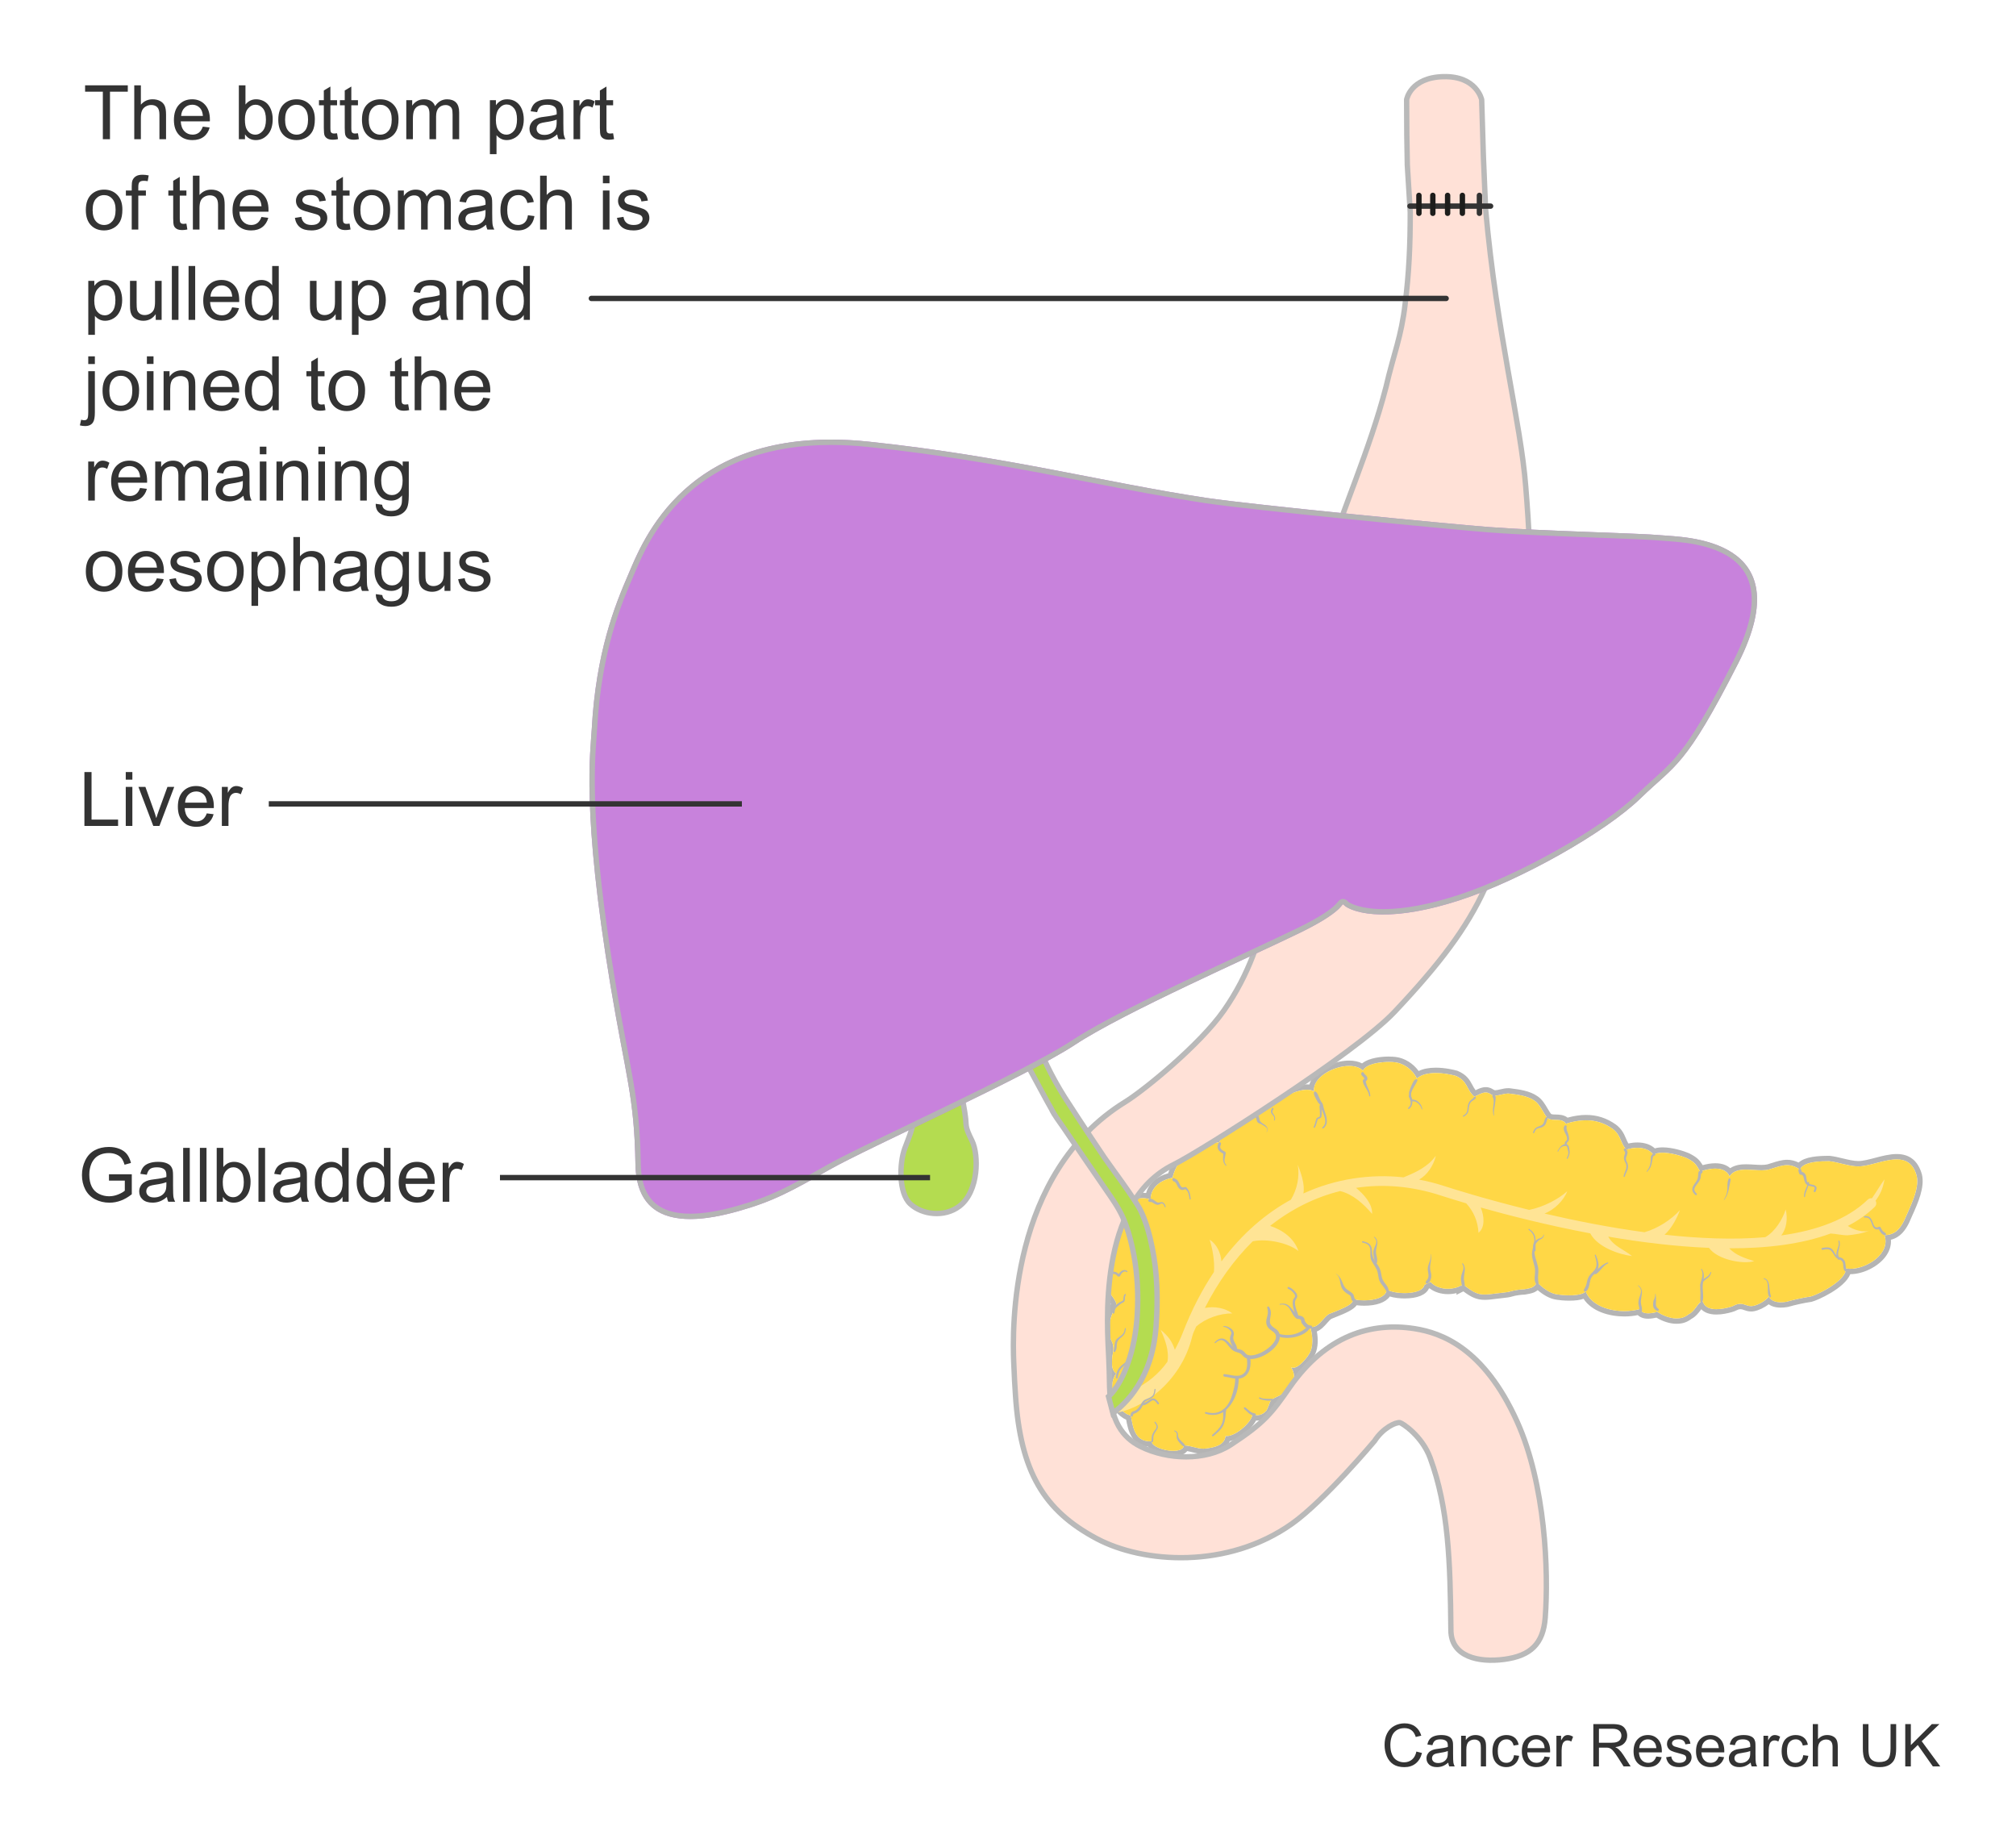 <?xml version="1.0" encoding="UTF-8"?>
<svg xmlns="http://www.w3.org/2000/svg" width="375" height="342" xmlns:xlink="http://www.w3.org/1999/xlink" viewBox="0 0 375 342">
  <defs>
    <style>
      .cls-1 {
        fill: #b4dc50;
      }

      .cls-1, .cls-2, .cls-3, .cls-4, .cls-5, .cls-6, .cls-7 {
        stroke-width: 0px;
      }

      .cls-1, .cls-2, .cls-8 {
        mix-blend-mode: multiply;
      }

      .cls-2 {
        fill: #ffd746;
      }

      .cls-9 {
        clip-path: url(#clippath);
      }

      .cls-3, .cls-10, .cls-11, .cls-12, .cls-13 {
        fill: none;
      }

      .cls-14 {
        fill: #ffe1d7;
      }

      .cls-14, .cls-10 {
        stroke: #b9b9b9;
      }

      .cls-10 {
        stroke-miterlimit: 10;
      }

      .cls-15 {
        isolation: isolate;
      }

      .cls-11, .cls-13 {
        stroke: #333;
      }

      .cls-4 {
        fill: #c882dc;
      }

      .cls-5 {
        fill: #b4b4b4;
      }

      .cls-6 {
        fill: #333;
      }

      .cls-7 {
        fill: #ffe495;
      }

      .cls-12 {
        stroke: #1d1d1b;
      }

      .cls-12, .cls-13 {
        stroke-linecap: round;
      }
    </style>
    <clipPath id="clippath">
      <rect class="cls-3" x="94.695" y="78.79" width="268.866" height="222.019"/>
    </clipPath>
  </defs>
  <g class="cls-15">
    <g id="Layer_1" data-name="Layer 1">
      <path class="cls-5" d="m258.372,197.493c.442,0,.839.024,1.15.063,1.526.189,3.24,1.318,4.03,3.015-.212.189-.396.41-.545.665l.581-.586c-.012-.027-.024-.053-.036-.079.857-.764,2.176-1.019,3.518-1.019,1.353,0,2.731.259,3.683.519,2.325.969,1.935,2.517,3.485,3.873.581-.193,1.356-.773,2.127-.773.775,0,.971.58,1.744.58s1.548-.388,2.517-.388c1.549.195,3.487.388,4.841,1.354,1.161.775,1.744,2.713,2.515,3.291.969.582,2.518-.193,3.295.969,1.282-.401,2.531-.636,3.748-.636,1.72,0,3.375.47,4.962,1.605,1.551,1.162,1.355,2.516,2.517,3.872.589-.221,1.317-.358,2.047-.358,1.191,0,2.387.365,2.989,1.324.415-.296,1.03-.411,1.722-.411,1.568,0,3.532.589,4.472.993,1.55.773,1.743,1.161,2.52,2.517.743-.278,1.798-.557,2.802-.556,1.087,0,2.114.327,2.618,1.334v.193c.642-1.104,1.808-1.335,3.105-1.335.932,0,1.932.119,2.853.119.497,0,.972-.035,1.4-.142,1.421-.437,2.41-.813,3.386-.813.751,0,1.495.223,2.421.813.583-1.549,4.068-1.549,5.422-1.549,1.743.192,3.678.967,5.421.967,2.021,0,4.821-1.3,7.12-1.3,1.668,0,3.073.685,3.724,3.046.58,2.515-1.356,5.999-2.326,8.322-.773,1.55-1.744,2.711-3.676,2.711,1.241,3.379-3.226,6.266-6.362,6.266-.279,0-.548-.023-.801-.071.19,2.131-5.034,4.84-6.585,5.229-1.353.193-3.098.58-4.451.967-.336.056-.705.095-1.073.095-.904,0-1.807-.239-2.219-1.062-.581.774-1.939,1.549-2.904,1.74-.14.028-.272.04-.397.04-.744,0-1.265-.424-1.928-.424-.966,0-1.16.384-1.936.579-.646.184-1.644.413-2.595.413-1.044,0-2.033-.276-2.438-1.19l-.19-.385c-.971.582-1.357,1.935-2.52,2.515-.774.583-1.354.776-2.326.776-1.158,0-2.708-.582-3.676-1.356v.196c-.447.089-1.018.219-1.56.219-.632,0-1.225-.177-1.537-.802-.853.25-1.848.384-2.879.384-2.948,0-6.185-1.093-7.189-3.674-.458.572-1.794.737-3.051.737-.87,0-1.703-.08-2.178-.158-1.549-.192-2.902-1.356-3.87-2.324-.389,1.164-1.357,1.164-2.325,1.357-.578,0-1.937.191-2.519.388-.578.193-2.017.296-2.708.387-.896.119-1.571.201-2.15.201-1.298,0-2.113-.412-3.854-1.749l-.383.192v-.192c-.786.471-1.699.687-2.584.687-1.298,0-2.536-.464-3.226-1.271-.391.193-.972.39-1.165.584-.212,1.065-1.955,1.485-3.672,1.485-1.397,0-2.776-.278-3.298-.712-.128,1.549-2.322,2.064-4.23,2.064-.953,0-1.836-.129-2.353-.322,1.355.97-3.484,2.519-4.259,2.902-1.056.707-1.793,2.375-3.085,2.375-.127,0-.26-.016-.398-.051.385.774.761,3.23.075,4.68-.407.859-2.021,2.959-3.185,2.959-.132,0-.258-.027-.376-.086,1.55,2.514-.387,4.451-2.518,5.419-1.742.775-1.104.692-2.069,2.628-.448.5-1.065.859-1.797.859h-.006l-.774-.195c-.185,1.498-3.082,4.076-4.849,4.076-.063,0-.124-.003-.184-.01-.193,1.743-2.127,2.131-3.678,2.322-.151.021-.302.031-.452.031-1.205,0-2.411-.61-3.615-.61-.072.722-.927,1.013-1.97,1.013-1.75,0-4.03-.818-4.03-1.787-.105.007-.207.01-.306.01-2.819,0-3.192-2.606-3.565-4.85-1.166,0-2.71-1.939-3.098-2.905-.583-1.355-.583-3.68.388-4.841-.971-.771-.775-1.742-.775-2.711,0-.773.388-1.548.193-2.515-.193-.972-.774-1.357-.774-2.52s.194-2.323.581-3.292c.193-.58.775-1.549.775-1.933-.194-1.356-2.806-2.666-1.162-5.423l.191-.195c-.386-3.098-2.128-6.002,1.165-7.936-.086-4.628,2.715-6.089,4.772-6.089.549,0,1.046.104,1.42.28,0-2.325,1.937-3.68,4.066-4.066.965-4.063,4.646-6.584,8.713-6.584.667-1.664,2.481-6.198,4.945-6.197.4,0,.817.119,1.249.39h.194c.25-.876,1.227-1.105,2.149-1.105.505,0,.993.069,1.336.137,1.102-1.256,4.245-3.023,6.423-3.023.505,0,.958.095,1.321.313-.286-2.582,3.571-4.738,6.536-4.738,1.037,0,1.965.264,2.567.866.617-1.237,3.091-1.611,4.85-1.611m0-1s0,0,0,0c-1.151,0-3.623.142-5.013,1.271-.664-.346-1.478-.526-2.404-.526-2.331,0-4.963,1.12-6.399,2.724-.486.543-.822,1.124-1.001,1.723-.148-.015-.3-.022-.457-.022-2.33,0-5.327,1.628-6.77,2.953-.283-.037-.626-.068-.989-.068-1.348,0-2.127.411-2.577.888-.334-.115-.673-.173-1.015-.173-2.86,0-4.705,3.972-5.628,6.219-4.155.264-7.655,2.925-8.835,6.717-2.128.562-3.619,1.913-4.097,3.664-.19-.022-.385-.033-.584-.033-1.477,0-2.912.599-3.937,1.643-.809.824-1.754,2.33-1.832,4.9-2.621,1.861-2.023,4.502-1.538,6.647.114.501.23,1.016.314,1.526-1.45,2.441-.222,4.16.513,5.187.19.266.401.561.487.763-.065.175-.204.468-.294.658-.146.307-.296.624-.393.907-.42,1.063-.642,2.321-.642,3.637,0,.912.28,1.491.505,1.957.131.27.234.483.288.758.081.403.008.784-.077,1.225-.066.344-.135.701-.135,1.094,0,.13-.004.26-.008.389-.02.705-.047,1.613.529,2.441-.749,1.539-.659,3.708-.053,5.117.331.825,1.644,2.736,3.14,3.331.365,2.093,1.049,4.811,4.067,5.017.866,1.252,3.288,1.79,4.71,1.79,1.454,0,2.197-.467,2.577-.955.305.052.624.133.955.217.652.165,1.327.336,2.054.336.203,0,.403-.014.594-.041,1.013-.125,3.549-.438,4.325-2.366,1.778-.356,4.007-2.142,4.879-3.821l.016.004h.124c.956,0,1.858-.423,2.547-1.192l.09-.1.06-.121c.308-.618.466-1.046.58-1.358.05-.136.119-.323.147-.359.038-.046.218-.16.854-.444,1.068-.485,2.934-1.574,3.509-3.457.203-.667.214-1.361.037-2.054,1.537-.742,2.818-2.817,3.031-3.266.593-1.254.557-2.966.318-4.224.786-.302,1.368-.957,1.861-1.512.289-.326.564-.635.827-.826.138-.061.404-.165.663-.267,2.203-.863,3.518-1.494,4.054-2.271.435.057.911.088,1.394.088,2.328,0,4.007-.622,4.773-1.714.849.258,1.883.361,2.755.361,2.369,0,3.972-.658,4.503-1.826.042-.02.088-.04.133-.06.88.69,2.108,1.087,3.426,1.087.544,0,1.077-.067,1.584-.199v.326l1.277-.642c1.474,1.086,2.483,1.576,3.96,1.576.649,0,1.386-.091,2.281-.209.178-.023.41-.048.664-.074.966-.102,1.743-.192,2.23-.355.473-.159,1.715-.336,2.201-.336h.099l.097-.019c.12-.024.24-.045.359-.065.571-.099,1.332-.231,1.938-.75.949.815,2.173,1.619,3.58,1.794.46.077,1.338.166,2.301.166,1.106,0,1.985-.114,2.65-.344,1.576,2.397,4.838,3.281,7.59,3.281.865,0,1.712-.087,2.488-.254.4.375,1.007.672,1.928.672.562,0,1.11-.107,1.557-.198,1.113.688,2.534,1.139,3.679,1.139,1.159,0,1.942-.252,2.858-.926.788-.422,1.283-1.084,1.684-1.62.039-.052.076-.102.114-.152.514.531,1.379.98,2.819.98,1.063,0,2.147-.246,2.869-.452.366-.092.647-.228.873-.336.281-.136.422-.204.789-.204.154,0,.342.065.581.148.355.123.797.276,1.348.276.197,0,.397-.02.595-.06.788-.156,1.837-.636,2.659-1.279.502.358,1.225.62,2.266.62.385,0,.801-.037,1.237-.109l.056-.009.055-.016c1.367-.391,3.062-.759,4.318-.938l.051-.007.05-.013c1.004-.251,6.089-2.466,7.152-5.128,2.447-.003,5.311-1.468,6.666-3.408.667-.956.967-1.974.891-2.997,1.797-.443,2.736-1.861,3.367-3.125l.015-.03.013-.031c.167-.4.364-.836.571-1.295,1.052-2.333,2.361-5.236,1.807-7.638-.702-2.549-2.279-3.821-4.698-3.821-1.316,0-2.7.363-4.039.714-1.148.301-2.233.586-3.081.586-.886,0-1.862-.235-2.896-.484-.793-.191-1.613-.388-2.415-.477l-.055-.006h-.055c-2.203,0-4.51.169-5.704,1.247-.727-.347-1.422-.511-2.138-.511-.965,0-1.863.284-3.001.645-.207.066-.424.134-.652.205-.297.072-.668.106-1.133.106-.428,0-.879-.028-1.356-.057-.491-.031-.999-.062-1.497-.062-.879,0-2.016.094-2.945.725-.572-.513-1.446-.917-2.778-.917-.866,0-1.702.172-2.346.355-.61-1-1.096-1.495-2.529-2.21l-.026-.013-.026-.011c-.865-.371-2.996-1.074-4.867-1.074-.546,0-1.03.063-1.448.189-.775-.717-1.902-1.103-3.263-1.103-.554,0-1.121.068-1.655.196-.179-.299-.313-.61-.459-.949-.35-.812-.747-1.733-1.851-2.561-1.704-1.219-3.518-1.805-5.562-1.805-1.083,0-2.215.166-3.445.505-.704-.551-1.565-.567-2.18-.578-.331-.006-.672-.013-.857-.093-.179-.17-.448-.63-.668-1.004-.473-.807-1.009-1.721-1.852-2.284-1.457-1.041-3.423-1.285-5.004-1.482l-.267-.033-.062-.008h-.063c-.628,0-1.161.126-1.631.237-.342.081-.637.151-.886.151-.101,0-.151-.024-.358-.148-.288-.172-.722-.432-1.387-.432-.73,0-1.373.312-1.894.572-.232-.296-.4-.61-.585-.954-.484-.902-1.032-1.925-2.748-2.64l-.06-.025-.062-.017c-.612-.167-2.22-.554-3.946-.554-1.271,0-2.338.207-3.189.616-1.009-1.398-2.602-2.402-4.236-2.605-.364-.046-.805-.071-1.273-.071h0Z"/>
      <path class="cls-2" d="m206.476,237.051c-1.644,2.757.968,4.066,1.162,5.423,0,.384-.582,1.353-.775,1.933-.387.969-.581,2.131-.581,3.292s.581,1.548.774,2.52c.194.967-.193,1.741-.193,2.515,0,.969-.195,1.939.775,2.711-.971,1.161-.971,3.485-.388,4.841.388.966,1.932,2.905,3.098,2.905.386,2.322.771,5.033,3.871,4.84,0,1.547,5.807,2.708,6,.774,1.354,0,2.712.772,4.067.579,1.551-.191,3.484-.579,3.678-2.322,1.741.194,4.841-2.516,5.032-4.066l.774.195c.734.002,1.354-.358,1.803-.859.965-1.936.327-1.853,2.069-2.628,2.132-.968,4.068-2.905,2.518-5.419,1.159.578,3.108-1.917,3.562-2.873.685-1.449.309-3.905-.075-4.68,1.548.389,2.323-1.548,3.483-2.324.774-.384,5.613-1.933,4.259-2.902,1.552.58,6.391.58,6.583-1.742h0c1.163.967,6.585,1.159,6.97-.773.193-.194.774-.391,1.165-.584,1.16,1.357,3.873,1.745,5.81.584v.192l.383-.192c2.518,1.933,3.1,1.933,6.004,1.548.691-.091,2.13-.193,2.708-.387.582-.196,1.94-.388,2.519-.388.969-.193,1.936-.193,2.325-1.357.968.968,2.321,2.132,3.87,2.324,1.161.192,4.454.389,5.228-.579,1.355,3.483,6.777,4.257,10.068,3.29.58,1.161,2.128.775,3.097.583v-.196c.968.774,2.518,1.356,3.676,1.356.973,0,1.552-.193,2.326-.776,1.162-.58,1.549-1.933,2.519-2.515l.19.385c.775,1.746,3.678,1.163,5.033.776.776-.195.971-.579,1.936-.579.775,0,1.356.579,2.325.384.966-.191,2.323-.966,2.904-1.74h0c.58,1.159,2.131,1.159,3.292.967,1.353-.387,3.098-.773,4.451-.967,1.551-.389,6.775-3.098,6.585-5.229,3.096.581,8.515-2.516,7.163-6.195,1.932,0,2.902-1.161,3.676-2.711.97-2.323,2.906-5.808,2.326-8.322-1.549-5.617-7.357-1.746-10.844-1.746-1.743,0-3.678-.774-5.421-.967-1.353,0-4.839,0-5.422,1.549-2.129-1.356-3.292-.773-5.807,0-2.322.582-6.005-.969-7.357,1.357v-.193c-.969-1.938-3.873-1.356-5.42-.777-.776-1.355-.97-1.743-2.519-2.517-1.355-.582-4.838-1.549-6.194-.582-.971-1.548-3.485-1.548-5.036-.967-1.161-1.356-.966-2.71-2.517-3.872-2.71-1.938-5.615-1.938-8.71-.969-.777-1.162-2.326-.387-3.295-.969-.77-.578-1.353-2.516-2.515-3.291-1.353-.967-3.292-1.159-4.841-1.354-.969,0-1.743.388-2.517.388s-.969-.58-1.744-.58c-.77,0-1.546.58-2.127.773-1.551-1.356-1.16-2.904-3.485-3.873-2.131-.58-6.391-1.161-7.746,1.166l.581-.586c-.773-1.741-2.517-2.902-4.066-3.095-1.549-.196-5.228,0-6,1.548-2.324-2.322-9.489.387-9.103,3.872-1.933-1.159-6.387,1.163-7.744,2.71-.968-.193-3.097-.389-3.484.968h-.194c-3.094-1.936-5.418,3.874-6.193,5.808-4.066,0-7.748,2.521-8.713,6.584-2.13.387-4.066,1.741-4.066,4.066h0c-1.774-.835-6.3-.055-6.191,5.809h0c-3.293,1.934-1.551,4.838-1.165,7.936l-.191.195Z"/>
      <path class="cls-7" d="m206.983,259.241c-1.055.233-.637,1.24-.587,1.757.051.515.617,1.82.617,1.82,4.818-.46,12.614-5.335,14.776-14.362.147-.621.472-1.176.716-1.753,1.772-1.561,4.402-2.452,6.724-2.452-1.389-1.019-3.359-1.366-5.11-1.008,2.462-4.859,5.476-9.015,8.901-12.394,2.708-.592,6.781.373,8.505,1.809-.793-2.377-2.927-3.906-5.267-4.679,3.965-3.132,8.363-5.321,13.024-6.477,2.392.589,4.354,2.38,5.942,4.247.105-1.871-1.546-3.648-2.981-4.843,5.047-.76,10.347-.334,15.692,1.401.824.268,2.49.797,4.799,1.476,1.376,1.51,2.185,3.373,2.281,5.478,1.275-.979,1.064-3.184.413-4.701,5.17,1.453,12.389,3.3,20.382,4.811,1.339,2.56,5.346,3.922,7.778,4.224-1.618-1.295-3.425-1.81-4.433-3.62,6.093,1.045,12.518,1.838,18.74,2.088,1.55,2.194,6.281,3.107,8.408,2.469-1.698-.529-3.39-1.07-4.654-2.385,6.937.015,13.478-.755,18.861-2.75,1.022.047,2.132.334,3.124.334,1.289-.115,2.928-.351,4.216-.936-1.117.508-3.027-.045-4.128-.811,1.886-.979,3.572-2.151,5.016-3.552.316-.309.354-.777.139-1.139.904-1.213,1.373-2.31,1.666-3.983-.829,1.133-1.517,2.364-2.337,3.534-.275-.035-.559.035-.772.242-3.828,3.713-9.512,5.755-16.11,6.668,1.028-1.264,1.238-3.214.837-4.825-.571,1.805-1.986,4.144-3.81,5.154-5.871.507-12.312.24-18.732-.468,1.318-1.097,2.396-3.249,2.867-4.567-1.564,1.739-4.099,3.41-6.593,4.11-6.556-.888-12.968-2.165-18.603-3.476,1.811-.672,3.601-2.452,4.236-4.148-1.652,1.493-4.414,2.931-7.077,3.469-8.063-1.977-14.106-3.882-15.937-4.477-1.482-.48-3.002-.865-4.548-1.156,1.582-.887,2.646-2.628,3.088-4.275v-.117c-1.487,2.045-3.713,3.057-5.971,3.972-6.143-.66-12.572.229-18.641,3.003.355-1.659-.519-3.996-1.034-5.335.358,2.235-.11,4.534-1.285,6.49-4.693,2.567-9.101,6.341-12.912,11.468-.138-1.517-.839-3.189-2.197-4.023.468,1.402.982,3.945.796,6.006-2.17,3.245-4.117,6.968-5.768,11.221-.457,1.176-.966,2.246-1.507,3.233-.475-1.466-1.203-2.553-2.655-3.714.817,1.738,1.637,3.926,1.284,5.935-1.538,2.182-3.86,4.135-6.084,5.073"/>
      <path class="cls-5" d="m306.364,217.918c.244-.267.513-.551.667-.882.125-.267.187-.551.24-.839.055-.296.123-.58.164-.879.011-.078.022-.161.069-.225.095-.13.283-.176.402-.28.113-.099.026-.316-.126-.305-.307.022-.609.263-.685.565-.03.119-.024.24-.02.361.005.158-.01.308-.026.464-.031.314-.073.639-.178.938-.131.374-.35.706-.586,1.021-.034.045.04.102.078.06h0Z"/>
      <path class="cls-5" d="m315.603,221.967c-.271-.252-.512-.564-.402-.952.09-.319.327-.59.523-.85.223-.295.44-.595.558-.949.12-.36.089-.746.178-1.113l-.259.197c.26,0,.495-.133.511-.417.006-.111-.106-.23-.22-.22-.093.008-.161.019-.234.082-.078.067.05.017-.057.018-.113.002-.233.082-.259.197-.092.411-.044.849-.175,1.251-.123.379-.385.686-.606,1.011-.192.283-.373.601-.381.953-.009.428.262.777.569,1.046.172.15.422-.095.253-.253h0Z"/>
      <path class="cls-5" d="m320.742,223.133c.411-.573.659-1.167.798-1.855.058-.284.114-.568.173-.852.071-.342.154-.692.202-1.037.028-.203-.263-.385-.369-.156-.277.597-.215,1.253-.233,1.89-.02.711-.256,1.374-.647,1.965-.032.048.043.09.076.044h0Z"/>
      <path class="cls-5" d="m316.429,236.071c.591.916-.042,1.929-.147,2.892-.054.491.003.994.02,1.486.018.522-.075,1.078.007,1.59.025.157.282.189.348.045.223-.488.158-1.113.128-1.636-.031-.54-.111-1.097-.035-1.636.139-.978.42-1.935-.195-2.816-.053-.076-.178-.006-.126.074h0Z"/>
      <path class="cls-5" d="m318.165,236.594c-.123.464-.489.754-.874,1.007-.339.222-.725.446-.901.831-.123.268-.136.556-.055.839.049.171.342.146.322-.044-.022-.219-.041-.455.045-.664.067-.165.192-.298.323-.414.312-.275.702-.474.962-.806.16-.204.273-.455.325-.708.019-.095-.122-.136-.147-.04h0Z"/>
      <path class="cls-5" d="m307.875,240.68c.016.168.023.355-.032.517-.056.165-.116.331-.17.499l.083-.108c-.17.108-.209.418-.235.606-.029.205-.048.41-.023.616.058.473.342.846.807.978.19.054.376-.216.205-.353-.187-.15-.375-.327-.443-.531-.075-.224-.065-.449-.042-.696.012-.128.029-.264.026-.392,0-.053-.024-.092-.031-.141.008.059.008.009.011-.022.006-.066.004-.133.006-.199.002-.133-.032-.26-.035-.394-.003-.133-.007-.262-.029-.393-.009-.055-.103-.043-.098.013h0Z"/>
      <path class="cls-5" d="m304.696,239.117c.388.309.607.683.535,1.187-.055.382-.221.738-.332,1.105-.106.349-.174.769-.122,1.132.03.206.088.406.129.609.049.239.053.48.047.723-.006.248.347.281.42.057.155-.476-.022-.95-.111-1.42-.08-.423-.013-.892.057-1.314.063-.378.153-.767.09-1.152-.07-.423-.319-.749-.653-1.004-.044-.034-.105.043-.06.078h0Z"/>
      <g class="cls-9">
        <path class="cls-5" d="m285.396,210.656c.105-.303.268-.652.586-.781.241-.098.509-.114.752-.207.319-.123.638-.334.784-.654.086-.188.138-.388.201-.585.03-.095.063-.19.102-.282.048-.113.1-.196.057-.322-.018-.053-.073-.111-.136-.103-.252.03-.331.302-.405.513-.065.186-.109.382-.188.562-.128.29-.386.48-.678.59-.25.094-.502.166-.727.315-.311.205-.476.543-.591.886-.052.154.19.219.243.067h0Z"/>
        <path class="cls-5" d="m291.599,215.463c.244-.466.45-.919.362-1.452-.043-.257-.061-.573-.143-.817-.083-.248-.537-.409-.331-.672.163-.208.332-.31.369-.589.04-.301-.011-.606-.094-.896-.15-.528-.463-.955-.346-1.522.039-.188-.182-.333-.328-.191-.415.404-.163.983.052,1.42.137.278.304.555.335.869.016.157.02.324-.075.454-.073.1-.179.173-.249.277-.13.192-.144.438.007.624.083.101.217.152.296.255.103.136.111.359.153.522.054.207.129.413.132.629.005.346-.165.689-.307.994-.052.111.108.209.167.098h0Z"/>
        <path class="cls-5" d="m289.835,214.143c.138-.274.299-.568.546-.758.115-.088.244-.166.384-.208.153-.046.303-.043.462-.049.233-.009.235-.358,0-.363-.353-.008-.704.213-.939.469-.23.251-.421.534-.574.838-.041.081.081.152.121.071h0Z"/>
        <path class="cls-5" d="m337.706,221.606c.155-.302.334-.742.037-1.02-.223-.208-.55-.252-.837-.311-.325-.067-.564-.142-.72-.459-.169-.344-.141-.754-.243-1.119-.139-.496-.493-.775-1.01-.792l.272.272c-.012-.212-.103-.45-.172-.649-.077-.224-.414-.249-.48,0-.038.144-.034.281.016.42.025.071.088.173.093.229.013.147.114.271.272.272.341,0,.468.173.551.486.091.341.141.691.299,1.011.141.285.388.492.692.582.274.081.566.082.84.165.383.116.225.46.071.728-.119.207.211.397.319.186h0Z"/>
        <path class="cls-5" d="m335.757,222.529c.022-.503.225-.975.408-1.437.082-.207.156-.416.234-.624.069-.184.148-.387.1-.584-.028-.114-.196-.11-.226,0-.051.188-.046.385-.108.573-.073.222-.18.433-.273.647-.197.453-.341.925-.329,1.424.003.125.188.124.193,0h0Z"/>
        <path class="cls-5" d="m339.047,232.433c.414-.088.916-.189,1.32-.002.262.121.417.361.568.596.187.291.373.625.623.866.322.309.81.297,1.087.666.424.563.006,1.389.597,1.88.113.094.337.009.274-.16-.118-.319-.192-.621-.215-.96-.02-.304-.052-.618-.212-.884-.139-.233-.34-.427-.591-.532-.201-.084-.426-.105-.618-.209-.647-.351-.695-1.245-1.352-1.574-.48-.241-1.076-.139-1.578-.037-.229.047-.132.399.097.35h0Z"/>
        <path class="cls-5" d="m328.092,237.845c.303.079.52.266.616.566s.122.616.134.93c.013.341-.019.68.011,1.021.027.309.083.689.345.884.089.066.233-.022.225-.129-.014-.17-.076-.31-.118-.474-.044-.168-.073-.343-.098-.515-.05-.348-.081-.698-.123-1.047-.072-.606-.287-1.229-.954-1.372-.088-.019-.126.113-.037.136h0Z"/>
        <path class="cls-3" d="m313.674,202.901c-12.602-8.403-33.608-15.754-43.762-19.256-2.306-1.148-4.243-.351-4.243-.351-.183,1.051-.378,2.102-.592,3.148-.816,5.325-4.573,8.009-6.392,12.629-2.455,5.06-4.73,7.781-9.678,9.395-3.849,1.077-6.591,3.768-9.888,5.917-2.572-5.025-10.806-8.425-15.88-5.61l-.607-.307c-6.501-7.634-16.816-8.359-23.606-4.812l-1.092.683c-6.302,4.419-9.907,10.02-10.797,23.991-.58,9.094-.237,17.072.039,23.479.155,3.646.163,3.597.333,6.249.966,15.104,5.63,22.623,15.873,28.074,9.095,4.841,25.55,6.004,38.135-2.904,6.298-4.453,16.135-16.163,16.135-16.163,1.657-2.565,4.152-3.71,4.971-3.579.445.074,4.326,2.578,5.917,6.912,3.586,9.778,3.91,20.21,4.038,33.65.05,5.133,5.35,6.339,10.442,5.66,5.084-.68,7.595-2.999,7.981-8.118.681-9.027.075-26.023-5.513-38.362-6.523-14.411-14.832-17.278-19.931-18.096-8.607-1.375-17.428,1.355-24.43,11.379-3.514,5.037-4.932,6.967-11.564,11.291-4.952,3.226-12.365,2.943-17.599.342-3.614-1.801-5.877-5.049-6.07-11.633-.099-3.241.007-1.702-.155-5.5-.27-6.274-.572-13.391-.056-21.497.129-2.04.285-3.626.48-4.876h0c3.772,2.033,6.503.797,7.374-1.233,0,0,.747,4.457,12.488,11.905,23.815,15.102,49.082,8.131,49.082,8.131,12.197-2.903,18.008-5.517,24.122-10.884,8.179-7.175,17.778-22.032,20.313-21.643.536.082.082-4.512-5.869-8.012Z"/>
        <path class="cls-5" d="m262.132,206.214c.444-.39.642-.853.564-1.441-.072-.542-.331-1.11-.151-1.658.254-.772.82-1.443,1.12-2.173.05-.122-.073-.217-.175-.23-.373-.048-.636.541-.77.798-.221.424-.386.892-.546,1.342-.175.492-.076.989.071,1.474.08.263.176.532.17.81-.008.366-.211.648-.469.89-.125.117.06.298.186.186h0Z"/>
        <path class="cls-5" d="m264.573,206.266c-.114-.918-.958-1.883-1.952-1.768l.148.085c-.082-.177-.168-.353-.253-.529-.074-.153-.141-.372-.333-.389-.046-.004-.091.028-.114.065-.096.156.058.366.132.507.09.173.178.347.272.518.039.07.119.092.193.079.842-.159,1.604.703,1.78,1.449.016.069.136.056.127-.017h0Z"/>
        <path class="cls-5" d="m272.258,207.663c.338-.187.656-.43.81-.795.121-.287.123-.599.161-.904.021-.168.056-.335.114-.495.067-.185.163-.403.303-.544.14-.14.316-.251.483-.354.189-.117.389-.241.399-.484.003-.087-.098-.177-.185-.141-.198.082-.291.26-.447.399-.146.131-.318.231-.452.377-.238.259-.378.663-.434,1.006-.049.298-.033.608-.106.902-.1.4-.406.655-.749.855-.114.067-.012.241.104.177h0Z"/>
        <path class="cls-5" d="m277.907,207.419c-.088-.648.055-1.302.163-1.939.047-.277.085-.557.111-.836.014-.149.035-.304.04-.452.005-.15-.053-.324-.097-.465-.103-.334-.642-.169-.514.142.117.283.221.583.238.889.016.286-.031.577-.068.86-.08.62-.13,1.213.047,1.823.015.052.086.029.079-.022h0Z"/>
        <path class="cls-5" d="m302.232,218.787c.115-.487.4-.904.538-1.381.129-.445.074-.844-.118-1.257-.092-.198-.186-.403-.198-.625-.013-.232.083-.432.169-.641.179-.437.175-.892-.199-1.229-.227-.204-.508.097-.327.327.15.191.222.335.162.574-.049.192-.13.373-.166.568-.073.394.052.726.237,1.067.225.413.261.789.122,1.242-.134.439-.36.837-.446,1.292-.028.146.191.211.226.062h0Z"/>
        <path class="cls-5" d="m346.877,226.435c.279-.04.567-.002.782.193.183.166.294.401.385.626.17.419.291,1.014.697,1.276.281.181.622.127.919.016l-.243-.099c.228.495.542,1.149,1.143,1.259.196.036.367-.195.205-.353-.182-.177-.416-.279-.585-.476-.164-.191-.276-.427-.392-.647-.059-.111-.191-.122-.294-.077-.198.087-.448.153-.635.046-.19-.109-.285-.319-.363-.513-.186-.464-.32-1.016-.744-1.328-.277-.204-.615-.229-.946-.182-.171.024-.098.284.072.26h0Z"/>
        <path class="cls-5" d="m341.954,230.831c.206.589-.058,1.112-.24,1.667-.199.607-.192,1.243.224,1.761.117.146.326-.04.248-.192-.15-.293-.27-.568-.275-.902-.004-.275.063-.54.137-.802.146-.522.292-1.055.098-1.585-.044-.119-.235-.069-.192.053h0Z"/>
        <path class="cls-5" d="m296.646,233.449c.171.599.385,1.232.311,1.864-.08.683-.47,1.033-.933,1.484-.406.396-.649.841-.784,1.391-.063.257-.108.517-.182.771-.095.323-.285.566-.426.862-.131.275.178.502.41.316.474-.381.578-1.101.692-1.66.063-.311.136-.632.299-.908.171-.289.431-.513.663-.752.403-.416.613-.863.644-1.449.037-.696-.25-1.34-.496-1.975-.047-.12-.235-.075-.198.055h0Z"/>
        <path class="cls-5" d="m299.041,234.777c-.466.142-.889.415-1.261.725-.204.171-.399.352-.598.529-.22.195-.451.381-.617.626-.051.076-.03.19.033.252.07.07.167.071.252.033.257-.117.457-.335.645-.541.171-.188.338-.38.511-.566.16-.173.327-.34.498-.503s.37-.279.59-.362c.118-.044.072-.23-.053-.192h0Z"/>
        <path class="cls-5" d="m284.352,228.712c.87.615,1.175,1.406,1.001,2.442-.121.721-.41,1.424-.392,2.164.025,1.003.539,1.919.579,2.917.037.936-.355,1.91.305,2.712.153.186.392-.023.362-.211-.092-.572-.145-1.081-.089-1.659.05-.521.066-1.02-.043-1.534-.215-1.011-.686-1.942-.655-2.997.022-.747.276-1.493.205-2.242-.074-.782-.547-1.331-1.173-1.764-.106-.073-.204.099-.101.172h0Z"/>
        <path class="cls-5" d="m287.111,229.631c-.043.177-.113.351-.261.466-.105.082-.232.125-.356.167-.13.044-.268.081-.394.135-.152.065-.26.179-.383.284-.134.114-.264.204-.359.357-.075.121-.125.26-.15.4-.066.368-.033.741-.003,1.11.022.271.401.272.422,0,.015-.204.017-.404.008-.608-.007-.147-.017-.298.003-.444.018-.13.066-.243.139-.351.041-.061.092-.115.145-.165.062-.059.106-.127.164-.189.196-.211.452-.281.69-.426.27-.164.394-.414.43-.722.007-.056-.085-.067-.098-.013h0Z"/>
        <path class="cls-5" d="m271.985,235.061c.226.317.298.646.199,1.023-.091.347-.249.673-.335,1.022-.091.369-.125.721-.069,1.098.054.363.118.729.202,1.085.051.217.4.225.446,0,.084-.407-.024-.772-.094-1.173-.071-.406-.013-.777.054-1.178.116-.689.205-1.404-.267-1.983-.062-.077-.196.025-.138.107h0Z"/>
        <path class="cls-5" d="m266.076,233.285c.246,1.018-.604,1.904-.488,2.924.043.377.15.749.123,1.132-.014.195-.069.383-.168.551-.128.216-.338.343-.357.61-.008.109.095.187.193.193.48.033.776-.694.837-1.083.067-.432-.015-.865-.127-1.281-.276-1.026.332-2.029.049-3.063-.011-.04-.072-.023-.062.017h0Z"/>
        <path class="cls-5" d="m253.435,231.076c.389.094.834.201,1.124.499.273.28.327.681.345,1.055.021.457-.045.903.057,1.356.084.375.263.7.472,1.018.238.362.474.722.655,1.117.243.528.249,1.073.372,1.63.108.483.343.881.658,1.256.32.38.54.79.82,1.198.107.156.404.117.388-.105-.036-.49-.238-.862-.541-1.24-.393-.489-.687-.9-.79-1.537-.091-.557-.17-1.056-.42-1.569-.211-.433-.509-.796-.782-1.189-.304-.438-.483-.884-.543-1.417-.046-.407-.022-.824-.153-1.218-.238-.714-.916-.951-1.593-1.101-.161-.036-.23.209-.069.249h0Z"/>
        <path class="cls-5" d="m255.601,230.128c.401.357.517.772.321,1.271-.15.381-.339.736-.426,1.14-.075.347-.054.676.014,1.021.08.407.146.816.224,1.223.039.202.377.206.412,0,.08-.462.003-.866-.106-1.315-.096-.395-.116-.753-.042-1.155.072-.39.182-.779.21-1.175.032-.454-.168-.819-.508-1.11-.068-.058-.167.039-.099.099h0Z"/>
        <path class="cls-5" d="m248.526,236.924c.537.37.667.922.768,1.53.093.558.204,1.06.576,1.508.195.235.435.438.692.602.227.146.579.286.686.55.081.2.075.42.169.618.136.286.378.438.683.491.279.048.409-.277.187-.444-.215-.162-.334-.283-.388-.545-.053-.258-.118-.499-.313-.688-.436-.423-1.033-.617-1.403-1.122-.304-.414-.464-.933-.68-1.395s-.52-.87-.957-1.139c-.023-.014-.042.021-.021.035h0Z"/>
        <path class="cls-5" d="m238.096,242.637c.748-.155,1.384.135,1.795.771.344.531.564,1.135,1.018,1.589.12.119.241.228.408.272.173.045.366.017.529.103.149.079.154.149.171.297.023.186.053.335.178.481.213.251.405.555.676.748.347.246.717.238,1.09.06.174-.083.14-.396-.056-.428-.352-.058-.619-.107-.848-.393-.103-.129-.256-.276-.332-.42-.056-.105-.041-.26-.075-.382-.112-.405-.533-.622-.923-.67-.17-.021-.254-.015-.391-.119-.118-.089-.221-.195-.325-.3-.436-.438-.773-.977-1.234-1.388-.499-.445-1.084-.497-1.718-.354-.089.02-.051.154.037.136h0Z"/>
        <path class="cls-5" d="m239.627,239.697c.428.159.833.543,1.096.907.153.212.262.402.107.642-.124.192-.275.346-.327.577-.123.543-.014,1.144.131,1.671.154.555.366,1.121.638,1.629.098.184.347.049.316-.133-.109-.631-.416-1.219-.578-1.837-.085-.325-.14-.658-.123-.995.016-.309.133-.459.29-.709.293-.466.036-.885-.288-1.255-.309-.354-.716-.694-1.164-.853-.225-.08-.319.274-.098.356h0Z"/>
        <path class="cls-5" d="m228.113,216.669c-.307-.339-.396-.708-.318-1.152.065-.374.183-.737.203-1.118.004-.078-.046-.16-.113-.197-.287-.16-.639-.329-.821-.615-.194-.306-.009-.559.058-.866.045-.207-.233-.424-.392-.228-.273.337-.328.884-.127,1.269.211.405.652.654,1.052.835l-.113-.197c.013.433-.061.866-.032,1.297.029.421.195.785.496,1.081.07.069.173-.035.108-.108h0Z"/>
        <path class="cls-5" d="m235.641,210.495c.171-.298.206-.633.008-.927-.209-.31-.57-.501-.875-.703-.153-.101-.276-.223-.383-.374-.127-.18-.115-.453-.175-.661-.084-.285-.241-.478-.478-.652-.112-.082-.231-.154-.344-.234-.129-.092-.228-.179-.398-.169-.119.007-.214.093-.217.217-.008.308.317.454.541.601.085.056.178.111.246.189.074.085.099.193.129.3.059.211.088.472.243.638.13.139.299.195.468.258.173.064.339.177.501.264.149.081.3.164.435.267.134.101.269.216.333.376.078.194.002.403-.09.578-.019.037.035.069.056.033h0Z"/>
        <path class="cls-5" d="m237.143,208.323c.057-.229.072-.468-.011-.692-.06-.164-.153-.304-.254-.445-.085-.12-.174-.252-.182-.384-.006-.092.011-.175.041-.263.049-.142.158-.262.149-.418-.005-.09-.089-.13-.168-.096-.149.065-.21.243-.259.389-.034.101-.057.213-.052.32.01.19.094.348.211.493.106.13.23.245.314.392.115.2.102.444.052.661-.024.103.133.146.158.044h0Z"/>
        <path class="cls-5" d="m246.156,209.844c1.154-.904.527-2.383.145-3.523-.101-.302-.138-.61-.224-.914-.056-.198-.165-.317-.28-.478-.178-.251-.308-.581-.435-.861-.163-.359-.286-.825-.634-1.045-.155-.098-.32.034-.335.192-.034.361.21.771.372,1.085.141.272.302.557.472.81.089.132.234.21.32.336.141.208.159.527.245.765.391,1.078,1.281,2.502.171,3.451-.128.11.055.282.182.182h0Z"/>
        <path class="cls-5" d="m244.576,209.67c.241-.365.311-.798.443-1.208.022-.07.047-.139.074-.208l.045-.106-.046-.007c.019-.023.098-.034.127-.045.152-.056.31-.116.442-.211.141-.101.149-.259.171-.422.026-.198.03-.397.026-.597-.004-.228-.021-.456-.032-.683-.011-.221.036-.515-.09-.705-.052-.079-.161-.08-.212,0-.116.179-.065.429-.052.632.014.22.031.439.044.659.012.196.021.391.01.587-.004.076.006.199-.032.267-.027.05-.115.087-.168.115-.1.052-.211.081-.309.132-.137.072-.184.273-.234.413-.148.417-.189.878-.42,1.262-.082.137.126.256.212.124h0Z"/>
        <path class="cls-5" d="m254.888,203.797c.013-.448-.162-.867-.343-1.268-.103-.229-.214-.455-.303-.691-.092-.246-.133-.493-.199-.745-.039-.149.007.069-.039.046.003.002.076-.07.079-.073.059-.054.115-.105.163-.169.129-.176.141-.367.06-.568-.082-.206-.214-.352-.38-.495-.056-.048-.118-.096-.156-.16-.052-.087-.071-.164-.152-.238-.082-.074-.218-.087-.298,0-.353.383.143.699.369.958.029.033.052.066.073.104.014.025.037.117.038.088.004-.068.005-.007-.021.007-.025.013-.065.064-.086.084-.141.138-.225.259-.188.465.17.963,1.097,1.667,1.165,2.654.01.138.213.141.217,0h0Z"/>
        <path class="cls-5" d="m221.491,222.936c-.071-.451-.105-.922-.291-1.345-.087-.197-.197-.384-.332-.552-.071-.088-.163-.219-.263-.272-.083-.044-.167-.02-.254-.004-.176.034-.385.111-.538-.007-.184-.143-.279-.321-.374-.532-.104-.232-.206-.459-.366-.66-.079-.1-.164-.19-.275-.254-.051-.03-.106-.051-.16-.074-.14-.06-.085-.064-.059.031-.077-.276-.514-.227-.506.069.004.153.083.27.21.352.121.077.25.088.35.196.216.235.309.55.469.821.146.245.396.517.686.58.155.034.327.018.473-.042.098-.04.193-.112.298-.129l-.146-.019c.312.216.534.476.648.841.108.344.147.707.21,1.061.026.146.243.083.22-.061h0Z"/>
        <path class="cls-5" d="m216.827,224.394c-.096-.308-.245-.713-.593-.811-.111-.031-.24-.027-.353-.007-.048.009-.122.017-.164.042-.034.008-.027.01.023.006-.021-.004-.042-.007-.063-.006-.036.001-.071.013-.106.02-.067.014-.068.007-.126.016-.012,0-.025,0-.037,0,.072.018.073.015.003-.011-.022-.009-.047-.014-.069-.021-.195-.063-.354-.191-.516-.312-.296-.222-.922-.625-1.203-.177-.072.115-.02.263.087.333.174.113.351.023.512.089.157.064.293.176.438.262.175.104.362.196.563.236.098.02.144.007.24-.014-.133.028.058-.005.09-.015.053-.016.105-.039.155-.062.034-.015.062-.027.091-.052.011-.008.02-.017.027-.029.025-.031.015-.023-.029.022.098-.018.184-.085.285-.095.317-.03.477.411.56.638.042.115.224.069.186-.051h0Z"/>
        <path class="cls-5" d="m226.098,249.756c.391-.347.86-.69,1.391-.455.346.153.605.475.841.759.486.585.878,1.158,1.646,1.379.506.146.813.22,1.159.644.233.285.476.459.834.563.493.144,1.008.109,1.507.008,1.305-.264,2.587-1.004,3.52-1.947.744-.751,1.429-1.908.88-2.965-.407-.785-1.543-.891-1.647-1.857-.05-.467.102-.922.152-1.382.062-.562-.028-.972-.32-1.45-.108-.177-.406-.064-.343.144.147.481.162.968.041,1.454-.101.406-.23.811-.223,1.234.012.715.415,1.181.978,1.562.538.365.961.721.806,1.422-.127.574-.548,1.063-.964,1.456-.892.843-2.158,1.572-3.393,1.721-.231.028-.469.033-.698-.014-.437-.09-.572-.356-.856-.649-.221-.228-.484-.359-.792-.428-.546-.122-.967-.186-1.385-.599-.466-.461-.881-1.087-1.506-1.347-.686-.285-1.303.128-1.772.606-.091.092.046.226.141.141h0Z"/>
        <path class="cls-5" d="m237.541,248.485c1.082.382,2.243.419,3.357.161.999-.232,2.298-.773,2.791-1.742.085-.168-.092-.376-.269-.269-.426.26-.796.608-1.227.867-.449.27-.935.479-1.442.611-1.01.263-2.087.202-3.07-.137-.322-.111-.458.396-.14.509h0Z"/>
        <path class="cls-5" d="m227.643,246.764c.469.03.906.321,1.199.68.143.175.245.367.191.598-.036.155-.132.293-.177.446-.138.465-.046.945.157,1.373.186.392.396.77.577,1.166.119.261.481.103.497-.135.036-.538-.269-.94-.505-1.394-.102-.196-.173-.416-.188-.638-.014-.216.054-.383.099-.588.217-.986-1.001-1.69-1.849-1.673-.106.002-.105.157,0,.164h0Z"/>
        <path class="cls-5" d="m227.77,256.015c.978.118,1.943.518,2.939.331.516-.096.965-.394,1.287-.803.358-.455.521-.966.586-1.536.061-.538.084-1.185-.128-1.693-.053-.127-.153-.215-.299-.195-.125.017-.247.132-.236.268.087,1.113.296,2.554-.847,3.23-.473.28-1.044.269-1.572.201-.579-.074-1.147-.219-1.729-.272-.303-.028-.294.433,0,.469h0Z"/>
        <path class="cls-5" d="m224.243,262.907c1.38.458,2.786.254,3.868-.748,1.044-.967,1.71-2.294,2.046-3.66.098-.399.158-.808.2-1.216.036-.344.125-.805-.004-1.135-.1-.256-.418-.253-.52,0-.106.265-.074.612-.104.895-.033.31-.085.617-.147.922-.133.649-.308,1.279-.535,1.903-.426,1.17-1.166,2.297-2.393,2.731-.763.27-1.558.225-2.326,0-.2-.059-.281.246-.086.311h0Z"/>
        <path class="cls-5" d="m225.701,267.075c.698-.575,1.474-1.191,1.859-2.033.382-.836.424-1.822.488-2.725.011-.157-.137-.268-.277-.277l-.042-.003c-.36-.025-.359.536,0,.561-.161-.011.074.011.062.011.054,0,.119-.017.165-.045.312-.193.026-.686-.288-.493l-.03.019c-.17.105-.17.35,0,.455l.03.019c.313.194.6-.3.288-.493-.046-.028-.111-.045-.165-.045.012,0-.223.023-.062.011-.358.025-.361.586,0,.561l.042-.003-.277-.277c.059.861.116,1.776-.275,2.575-.389.793-1.085,1.392-1.737,1.964-.152.133.068.345.22.22h0Z"/>
        <path class="cls-5" d="m231.419,262.008c.305.242.554.546.854.793.33.271.763.542,1.208.406.166-.051.162-.281,0-.333-.186-.06-.377-.101-.562-.168-.06-.022-.149-.066-.223-.112-.067-.041-.146-.097-.199-.138-.297-.232-.555-.508-.862-.729-.163-.117-.376.154-.217.281h0Z"/>
        <path class="cls-5" d="m234.24,260.098c.152.102.337.159.512.205.229.06.461.105.695.137.396.055.864.095,1.235-.081.141-.067.034-.259-.099-.236-.125.022-.308.016-.451.021-.22.008-.438-.006-.658-.018-.362-.02-.794-.045-1.111-.242-.136-.084-.255.125-.124.212h0Z"/>
        <path class="cls-5" d="m214.749,258.367c-.06.429-.102.953-.447,1.261-.356.317-.859.458-1.284.655-.361.167-.551.45-.742.789-.283.503-.625.992-1.149,1.271-.18.095-.387.103-.554.23-.209.159-.337.482-.245.735.052.142.295.224.369.048.086-.203.043-.376.274-.458.183-.064.353-.11.51-.229.221-.168.444-.33.624-.544.21-.249.352-.535.489-.827.087-.186.171-.392.308-.547.111-.125.265-.197.411-.271.396-.201.865-.392,1.183-.713.355-.356.397-.901.453-1.374.013-.114-.185-.142-.201-.027h0Z"/>
        <path class="cls-5" d="m215.574,260.924c-.206-.308-.452-.658-.808-.803-.241-.098-.487-.053-.713.063-.244.125-.454.307-.685.452-.125.079-.256.152-.394.205-.173.067-.374.076-.535.165-.133.073-.098.276.041.316.3.087.702-.123.954-.274.228-.137.43-.309.65-.458.16-.109.331-.207.503-.162.306.08.529.426.694.668.122.179.416.011.293-.172h0Z"/>
        <path class="cls-5" d="m214.754,264.549c.175.245.436.582.369.906-.047.227-.241.418-.373.6-.207.287-.4.62-.48.967-.039.168-.046.34-.051.512-.006.189-.063.394-.043.58.013.124.167.179.24.065.201-.314.064-.778.153-1.129.094-.37.308-.706.526-1.015.138-.196.278-.401.283-.65.007-.354-.234-.68-.437-.946-.083-.109-.269-.006-.187.109h0Z"/>
        <path class="cls-5" d="m218.457,266.162c.299.12.426.317.429.633.002.248-.049.535.042.772.103.268.285.503.469.721.109.129.225.251.343.372.12.124.223.237.382.31.179.082.349-.084.265-.265-.074-.158-.191-.257-.316-.376-.132-.124-.263-.249-.391-.377-.197-.197-.368-.406-.48-.663-.099-.228-.05-.5-.117-.737-.082-.29-.307-.449-.585-.531-.093-.027-.124.107-.039.141h0Z"/>
        <path class="cls-5" d="m209.68,236.371c-.273-.203-.637-.257-.94-.093-.327.177-.569.499-.744.818l.173-.099-.145-.004.176.101c-.254-.431-.749-.655-1.243-.593-.481.061-.859.409-.831.915.013.233.335.227.357,0,.036-.372.385-.539.727-.496.17.021.34.094.474.201.085.068.133.173.216.237.077.059.178.042.269.04.066-.002.142-.036.173-.099.119-.248.271-.495.49-.666.094-.073.215-.138.33-.172.145-.042.284.029.402.108.125.083.231-.112.115-.197h0Z"/>
        <path class="cls-5" d="m209.213,240.681c-.261.279-.218.668-.274,1.017-.014.085-.02.121-.08.172-.094.081-.211.136-.325.18-.191.075-.322.154-.478.288-.249.214-.555.364-.775.611-.286.322-.378.745-.334,1.168.025.235.335.232.363,0,.044-.357.093-.714.362-.975.23-.223.497-.407.733-.624.249-.228.727-.261.808-.654.064-.311-.041-.735.189-.992.115-.128-.071-.318-.191-.191h0Z"/>
        <path class="cls-5" d="m209.243,247.047c-.061.403-.167.808-.457,1.109-.23.239-.524.41-.782.617-.17.137-.33.265-.44.459-.113.197-.175.413-.205.636-.062.465-.064.92-.217,1.371-.06.179.2.273.295.124.144-.227.233-.45.267-.717.027-.214.024-.429.038-.644.034-.485.269-.828.632-1.134.242-.204.502-.391.69-.651.242-.334.321-.743.359-1.146.009-.101-.163-.126-.178-.024h0Z"/>
        <path class="cls-5" d="m209.814,252.152c.095.947-.735,1.353-1.334,1.906-.624.576-.867,1.326-.912,2.159-.01.185.279.223.322.044.1-.413.154-.861.339-1.247.168-.35.433-.65.711-.916.284-.273.591-.529.818-.855.232-.335.306-.714.246-1.115-.016-.107-.201-.083-.19.026h0Z"/>
      </g>
      <path class="cls-14" d="m259.351,188.224c17-18,19.867-26.462,23.858-49.736,2.388-13.923,1.791-33.519.597-47.958-.895-11.859-5.371-28.361-7.46-51.567l-.414-9.774c-.175-5.389-.291-9.135-.324-10.656,0,0-.918-4.425-7.107-4.277-6.19.147-6.851,4.277-6.851,4.277,0,4.674.051,8.674.129,12.18l.543,8.766c0,6.189-.236,11.346-.948,17.019-.711,6.189-2.134,9.282-3.557,15.47-3.083,11.861-8.062,22.69-11.62,34.035-3.793,12.376-5.69,24.752-7.35,39.191-1.901,14.877-1.895,29.397-11.163,42.699-4.464,6.406-14.956,14.922-18.333,17-21.668,13.334-21.042,42.466-20.779,48.566.147,3.471.154,3.425.316,5.95.92,14.381,5.361,21.54,15.113,26.731,8.66,4.608,24.327,5.716,36.31-2.767,5.996-4.239,15.363-15.39,15.363-15.39,1.578-2.441,3.953-3.532,4.732-3.407.425.07,4.119,2.454,5.633,6.581,3.414,9.31,3.724,19.243,3.846,32.04.047,4.888,5.095,6.036,9.942,5.39,4.842-.646,7.232-2.855,7.6-7.729.648-8.596.071-24.777-5.248-36.527-6.212-13.721-14.123-16.451-18.978-17.229-8.195-1.31-16.594,1.29-23.26,10.834-3.347,4.797-4.696,6.634-11.011,10.752-4.715,3.07-11.774,2.802-16.757.324-3.441-1.714-5.596-4.807-5.78-11.076-.093-3.085.007-1.62-.147-5.236-.258-5.974-2.23-29.14,12.103-36.141,4.674-2.282,33.76-20.667,41-28.333Z"/>
      <g>
        <path class="cls-6" d="m263.467,325.739l1.042.263c-.219.856-.611,1.509-1.179,1.958s-1.262.675-2.082.675c-.848,0-1.538-.173-2.07-.519-.531-.346-.937-.847-1.214-1.501-.277-.656-.416-1.359-.416-2.111,0-.82.156-1.535.47-2.146s.76-1.074,1.338-1.392c.578-.316,1.215-.475,1.909-.475.788,0,1.45.2,1.987.602.537.4.911.965,1.123,1.691l-1.026.242c-.183-.573-.447-.99-.795-1.252s-.784-.393-1.311-.393c-.605,0-1.111.146-1.518.436s-.691.68-.856,1.168c-.165.489-.247.993-.247,1.512,0,.67.098,1.255.293,1.754.195.5.498.873.91,1.12s.857.37,1.337.37c.584,0,1.078-.168,1.482-.504.405-.337.679-.837.822-1.499Z"/>
        <path class="cls-6" d="m269.391,327.797c-.358.304-.703.519-1.034.645-.331.125-.687.188-1.065.188-.627,0-1.108-.153-1.445-.459-.337-.307-.505-.697-.505-1.174,0-.279.063-.534.19-.766.127-.23.294-.416.5-.556s.438-.245.695-.317c.189-.05.477-.098.859-.145.78-.093,1.355-.204,1.725-.333.003-.133.005-.217.005-.253,0-.394-.091-.671-.274-.832-.246-.219-.613-.328-1.101-.328-.455,0-.79.08-1.007.239s-.377.441-.48.847l-.945-.129c.086-.405.227-.731.424-.98s.481-.44.854-.575c.373-.134.805-.201,1.295-.201.487,0,.883.058,1.188.172.304.114.527.259.671.433s.243.393.301.658c.032.164.048.461.048.891v1.289c0,.899.021,1.468.062,1.706s.122.466.244.685h-1.01c-.101-.2-.165-.436-.193-.703Zm-.08-2.16c-.352.144-.878.266-1.58.365-.396.058-.678.122-.843.193-.165.072-.292.177-.382.314-.089.138-.134.291-.134.459,0,.258.098.473.293.645s.48.258.856.258c.372,0,.703-.081.994-.244.289-.163.503-.386.639-.668.104-.219.156-.541.156-.967v-.355Z"/>
        <path class="cls-6" d="m271.786,328.5v-5.704h.871v.812c.418-.627,1.023-.94,1.814-.94.344,0,.66.062.948.186.288.123.504.285.647.485.144.201.243.439.301.715.036.179.054.492.054.939v3.508h-.967v-3.47c0-.394-.038-.688-.112-.884-.076-.195-.209-.351-.4-.467s-.416-.175-.674-.175c-.412,0-.768.131-1.066.392-.299.262-.449.758-.449,1.488v3.115h-.967Z"/>
        <path class="cls-6" d="m281.627,326.41l.951.124c-.104.655-.37,1.168-.798,1.539-.428.37-.954.556-1.577.556-.78,0-1.407-.255-1.882-.766-.475-.51-.712-1.241-.712-2.193,0-.616.102-1.155.307-1.617.203-.462.515-.809.932-1.039.417-.231.871-.347,1.361-.347.619,0,1.126.156,1.52.47.395.313.646.759.758,1.335l-.939.146c-.09-.384-.248-.672-.476-.865s-.503-.29-.825-.29c-.486,0-.882.175-1.187.523-.305.35-.456.901-.456,1.657,0,.767.146,1.323.439,1.67.294.348.678.521,1.15.521.379,0,.696-.116.95-.35.254-.232.415-.59.483-1.074Z"/>
        <path class="cls-6" d="m287.31,326.663l.999.124c-.157.583-.449,1.036-.875,1.358-.427.322-.971.483-1.633.483-.835,0-1.496-.257-1.985-.771-.488-.514-.733-1.234-.733-2.162,0-.96.248-1.704.742-2.234s1.135-.795,1.922-.795c.764,0,1.387.26,1.869.778.484.52.726,1.25.726,2.191,0,.058-.002.144-.005.258h-4.254c.035.627.213,1.107.531,1.439.318.334.716.5,1.192.5.354,0,.657-.093.907-.279.251-.187.45-.483.597-.892Zm-3.175-1.563h3.186c-.043-.479-.165-.839-.365-1.079-.308-.372-.707-.559-1.197-.559-.444,0-.817.148-1.12.446-.303.297-.47.694-.503,1.191Z"/>
        <path class="cls-6" d="m289.512,328.5v-5.704h.869v.864c.223-.404.428-.671.615-.8.188-.129.395-.193.621-.193.325,0,.656.104.993.312l-.333.896c-.236-.139-.473-.209-.709-.209-.211,0-.401.063-.569.19s-.288.304-.36.529c-.107.344-.16.72-.16,1.128v2.986h-.967Z"/>
        <path class="cls-6" d="m296.381,328.5v-7.874h3.49c.702,0,1.236.07,1.602.212s.656.392.875.75c.219.357.328.753.328,1.187,0,.559-.182,1.029-.543,1.413-.361.383-.92.626-1.676.73.275.132.485.263.629.392.304.279.592.628.864,1.048l1.37,2.143h-1.311l-1.043-1.639c-.304-.473-.555-.834-.752-1.084-.196-.251-.373-.427-.528-.527-.156-.1-.314-.17-.476-.209-.118-.025-.312-.037-.58-.037h-1.209v3.496h-1.041Zm1.041-4.398h2.24c.477,0,.849-.05,1.117-.148s.473-.256.612-.473.21-.452.21-.706c0-.372-.136-.679-.406-.919-.271-.239-.697-.359-1.281-.359h-2.492v2.605Z"/>
        <path class="cls-6" d="m308.09,326.663l.999.124c-.157.583-.449,1.036-.875,1.358-.427.322-.971.483-1.633.483-.835,0-1.496-.257-1.985-.771-.488-.514-.733-1.234-.733-2.162,0-.96.248-1.704.742-2.234s1.135-.795,1.922-.795c.764,0,1.387.26,1.869.778.484.52.726,1.25.726,2.191,0,.058-.002.144-.005.258h-4.254c.035.627.213,1.107.531,1.439.318.334.716.5,1.192.5.354,0,.657-.093.907-.279.251-.187.45-.483.597-.892Zm-3.175-1.563h3.186c-.043-.479-.165-.839-.365-1.079-.308-.372-.707-.559-1.197-.559-.444,0-.817.148-1.12.446-.303.297-.47.694-.503,1.191Z"/>
        <path class="cls-6" d="m309.916,326.797l.957-.15c.053.384.203.678.448.881.245.205.588.307,1.028.307.444,0,.773-.091.988-.271s.322-.393.322-.637c0-.218-.095-.39-.285-.516-.132-.086-.461-.194-.988-.327-.709-.179-1.2-.334-1.474-.465-.274-.131-.481-.312-.623-.542-.142-.231-.212-.486-.212-.766,0-.254.058-.489.174-.706s.275-.396.476-.54c.15-.111.355-.205.615-.282s.538-.115.835-.115c.447,0,.841.064,1.179.193.339.129.589.304.749.523.162.221.272.515.334.884l-.945.129c-.043-.294-.168-.522-.374-.688s-.497-.247-.872-.247c-.444,0-.762.073-.951.22-.189.147-.285.319-.285.516,0,.126.04.238.119.339.078.104.202.189.37.258.097.036.382.118.854.247.684.183,1.16.332,1.431.448s.482.286.637.508.231.498.231.827c0,.322-.095.626-.282.91-.188.285-.46.505-.813.661-.355.155-.756.233-1.203.233-.742,0-1.307-.154-1.695-.462s-.637-.765-.744-1.37Z"/>
        <path class="cls-6" d="m319.708,326.663l.999.124c-.157.583-.449,1.036-.875,1.358-.427.322-.971.483-1.633.483-.835,0-1.496-.257-1.985-.771-.488-.514-.733-1.234-.733-2.162,0-.96.248-1.704.742-2.234s1.135-.795,1.922-.795c.764,0,1.387.26,1.869.778.484.52.726,1.25.726,2.191,0,.058-.002.144-.005.258h-4.254c.035.627.213,1.107.531,1.439.318.334.716.5,1.192.5.354,0,.657-.093.907-.279.251-.187.45-.483.597-.892Zm-3.175-1.563h3.186c-.043-.479-.165-.839-.365-1.079-.308-.372-.707-.559-1.197-.559-.444,0-.817.148-1.12.446-.303.297-.47.694-.503,1.191Z"/>
        <path class="cls-6" d="m325.643,327.797c-.358.304-.703.519-1.034.645-.331.125-.687.188-1.065.188-.627,0-1.108-.153-1.445-.459-.337-.307-.505-.697-.505-1.174,0-.279.063-.534.19-.766.127-.23.294-.416.5-.556s.438-.245.695-.317c.189-.05.477-.098.859-.145.78-.093,1.355-.204,1.725-.333.003-.133.005-.217.005-.253,0-.394-.091-.671-.274-.832-.246-.219-.613-.328-1.101-.328-.455,0-.79.08-1.007.239s-.377.441-.48.847l-.945-.129c.086-.405.227-.731.424-.98s.481-.44.854-.575c.373-.134.805-.201,1.295-.201.487,0,.883.058,1.188.172.304.114.527.259.671.433s.243.393.301.658c.032.164.048.461.048.891v1.289c0,.899.021,1.468.062,1.706s.122.466.244.685h-1.01c-.101-.2-.165-.436-.193-.703Zm-.08-2.16c-.352.144-.878.266-1.58.365-.396.058-.678.122-.843.193-.165.072-.292.177-.382.314-.089.138-.134.291-.134.459,0,.258.098.473.293.645s.48.258.856.258c.372,0,.703-.081.994-.244.289-.163.503-.386.639-.668.104-.219.156-.541.156-.967v-.355Z"/>
        <path class="cls-6" d="m328.027,328.5v-5.704h.869v.864c.223-.404.428-.671.615-.8.188-.129.395-.193.621-.193.325,0,.656.104.993.312l-.333.896c-.236-.139-.473-.209-.709-.209-.211,0-.401.063-.569.19s-.288.304-.36.529c-.107.344-.16.72-.16,1.128v2.986h-.967Z"/>
        <path class="cls-6" d="m335.424,326.41l.951.124c-.104.655-.37,1.168-.798,1.539-.428.37-.954.556-1.577.556-.78,0-1.407-.255-1.882-.766-.475-.51-.712-1.241-.712-2.193,0-.616.102-1.155.307-1.617.203-.462.515-.809.932-1.039.417-.231.871-.347,1.361-.347.619,0,1.126.156,1.52.47.395.313.646.759.758,1.335l-.939.146c-.09-.384-.248-.672-.476-.865s-.503-.29-.825-.29c-.486,0-.882.175-1.187.523-.305.35-.456.901-.456,1.657,0,.767.146,1.323.439,1.67.294.348.678.521,1.15.521.379,0,.696-.116.95-.35.254-.232.415-.59.483-1.074Z"/>
        <path class="cls-6" d="m337.201,328.5v-7.874h.967v2.825c.451-.522,1.021-.784,1.709-.784.422,0,.789.083,1.101.25.312.166.534.396.669.69.134.293.201.719.201,1.277v3.615h-.967v-3.615c0-.482-.104-.835-.314-1.055-.209-.221-.506-.33-.889-.33-.286,0-.556.074-.809.223-.252.148-.432.35-.539.604-.107.255-.162.605-.162,1.053v3.121h-.967Z"/>
        <path class="cls-6" d="m351.666,320.626h1.042v4.55c0,.791-.09,1.419-.269,1.885s-.502.844-.97,1.136c-.467.292-1.08.438-1.839.438-.738,0-1.342-.128-1.811-.382s-.804-.622-1.004-1.104c-.201-.481-.301-1.14-.301-1.974v-4.55h1.041v4.544c0,.684.064,1.188.191,1.512s.346.574.655.75c.31.175.688.263,1.136.263.767,0,1.312-.174,1.639-.521.325-.348.488-1.016.488-2.004v-4.544Z"/>
        <path class="cls-6" d="m354.399,328.5v-7.874h1.042v3.905l3.91-3.905h1.412l-3.303,3.19,3.448,4.684h-1.375l-2.804-3.985-1.289,1.257v2.729h-1.042Z"/>
      </g>
      <line class="cls-13" x1="262.271" y1="38.334" x2="277.271" y2="38.334"/>
      <line class="cls-12" x1="263.938" y1="36.334" x2="263.938" y2="39.667"/>
      <line class="cls-12" x1="266.521" y1="36.334" x2="266.521" y2="39.667"/>
      <line class="cls-12" x1="269.271" y1="36.334" x2="269.271" y2="39.667"/>
      <line class="cls-12" x1="272.021" y1="36.334" x2="272.021" y2="39.667"/>
      <line class="cls-13" x1="275.187" y1="36.334" x2="275.187" y2="39.667"/>
      <line class="cls-13" x1="269" y1="55.5" x2="110" y2="55.5"/>
      <g>
        <path class="cls-6" d="m19.13,25.889v-8.839h-3.302v-1.183h7.943v1.183h-3.315v8.839h-1.326Z"/>
        <path class="cls-6" d="m24.975,25.889v-10.021h1.23v3.596c.574-.665,1.299-.998,2.174-.998.538,0,1.005.105,1.401.318.396.211.68.504.851.878s.256.916.256,1.627v4.601h-1.23v-4.601c0-.615-.133-1.063-.4-1.343-.267-.281-.644-.421-1.131-.421-.365,0-.708.095-1.029.284-.321.188-.55.445-.687.769s-.205.771-.205,1.34v3.972h-1.23Z"/>
        <path class="cls-6" d="m37.73,23.551l1.271.157c-.201.743-.572,1.319-1.114,1.729s-1.235.615-2.078.615c-1.062,0-1.904-.327-2.526-.98-.622-.654-.933-1.571-.933-2.752,0-1.222.314-2.169.943-2.844s1.445-1.012,2.447-1.012c.971,0,1.764.33,2.379.991s.923,1.591.923,2.789c0,.073-.002.183-.007.328h-5.414c.045.798.271,1.408.677,1.832s.912.636,1.518.636c.451,0,.836-.118,1.155-.355s.572-.615.759-1.135Zm-4.04-1.989h4.054c-.055-.61-.209-1.068-.465-1.374-.392-.474-.9-.711-1.524-.711-.565,0-1.04.189-1.425.567s-.598.884-.639,1.518Z"/>
        <path class="cls-6" d="m45.571,25.889h-1.142v-10.021h1.23v3.575c.52-.651,1.183-.978,1.989-.978.447,0,.869.09,1.268.27.399.181.727.434.984.76.257.325.459.719.605,1.179s.219.952.219,1.477c0,1.244-.308,2.206-.923,2.885s-1.354,1.019-2.215,1.019c-.857,0-1.529-.357-2.017-1.073v.909Zm-.014-3.685c0,.87.119,1.499.355,1.887.387.634.912.95,1.572.95.538,0,1.002-.233,1.395-.701.392-.467.588-1.163.588-2.088,0-.948-.188-1.647-.564-2.099s-.831-.677-1.364-.677c-.538,0-1.002.233-1.395.701-.392.467-.588,1.143-.588,2.026Z"/>
        <path class="cls-6" d="m51.765,22.259c0-1.345.374-2.34,1.121-2.987.625-.538,1.385-.807,2.283-.807.998,0,1.814.327,2.447.98.633.654.95,1.558.95,2.711,0,.935-.14,1.669-.42,2.205-.28.535-.688.951-1.224,1.247s-1.12.444-1.753.444c-1.016,0-1.838-.326-2.464-.978s-.94-1.591-.94-2.816Zm1.265,0c0,.93.203,1.626.608,2.089.406.462.916.693,1.531.693.611,0,1.119-.232,1.524-.697s.608-1.174.608-2.126c0-.897-.204-1.578-.612-2.04-.408-.463-.915-.694-1.521-.694-.615,0-1.125.23-1.531.69s-.608,1.155-.608,2.085Z"/>
        <path class="cls-6" d="m62.695,24.788l.178,1.087c-.346.073-.656.109-.93.109-.447,0-.793-.07-1.039-.212s-.419-.327-.52-.558c-.1-.229-.15-.714-.15-1.452v-4.177h-.902v-.957h.902v-1.798l1.224-.738v2.536h1.237v.957h-1.237v4.245c0,.351.021.576.065.677s.114.18.212.239.238.089.42.089c.137,0,.317-.016.54-.048Z"/>
        <path class="cls-6" d="m66.585,24.788l.178,1.087c-.346.073-.656.109-.93.109-.447,0-.793-.07-1.039-.212s-.419-.327-.52-.558c-.1-.229-.15-.714-.15-1.452v-4.177h-.902v-.957h.902v-1.798l1.224-.738v2.536h1.237v.957h-1.237v4.245c0,.351.021.576.065.677s.114.18.212.239.238.089.42.089c.137,0,.317-.016.54-.048Z"/>
        <path class="cls-6" d="m67.33,22.259c0-1.345.374-2.34,1.121-2.987.625-.538,1.385-.807,2.283-.807.998,0,1.814.327,2.447.98.633.654.95,1.558.95,2.711,0,.935-.14,1.669-.42,2.205-.28.535-.688.951-1.224,1.247s-1.12.444-1.753.444c-1.016,0-1.838-.326-2.464-.978s-.94-1.591-.94-2.816Zm1.265,0c0,.93.203,1.626.608,2.089.406.462.916.693,1.531.693.611,0,1.119-.232,1.524-.697s.608-1.174.608-2.126c0-.897-.204-1.578-.612-2.04-.408-.463-.915-.694-1.521-.694-.615,0-1.125.23-1.531.69s-.608,1.155-.608,2.085Z"/>
        <path class="cls-6" d="m75.574,25.889v-7.26h1.101v1.019c.228-.355.531-.642.909-.858.378-.216.809-.324,1.292-.324.538,0,.979.111,1.323.335s.587.535.728.937c.574-.848,1.322-1.271,2.242-1.271.72,0,1.274.199,1.661.598.387.399.581,1.014.581,1.843v4.983h-1.224v-4.573c0-.492-.04-.847-.12-1.063-.08-.216-.225-.391-.434-.522s-.456-.198-.738-.198c-.51,0-.934.17-1.271.51-.337.339-.506.883-.506,1.63v4.218h-1.23v-4.717c0-.547-.1-.957-.301-1.23s-.529-.41-.984-.41c-.346,0-.667.091-.96.273s-.507.449-.639.8-.198.856-.198,1.518v3.767h-1.23Z"/>
        <path class="cls-6" d="m91.126,28.671v-10.042h1.121v.943c.264-.369.563-.646.896-.83.333-.186.736-.277,1.21-.277.62,0,1.167.159,1.641.479s.832.77,1.073,1.35c.242.582.362,1.219.362,1.911,0,.743-.133,1.411-.4,2.007-.267.594-.654,1.05-1.162,1.367-.508.316-1.042.475-1.603.475-.41,0-.778-.087-1.104-.26s-.594-.392-.803-.656v3.534h-1.23Zm1.114-6.371c0,.935.189,1.625.567,2.071s.836.67,1.374.67c.547,0,1.015-.231,1.405-.693.39-.463.584-1.18.584-2.15,0-.925-.19-1.618-.571-2.078s-.835-.69-1.364-.69c-.524,0-.988.245-1.391.735-.403.489-.605,1.201-.605,2.136Z"/>
        <path class="cls-6" d="m103.649,24.993c-.456.388-.895.661-1.316.82s-.874.239-1.357.239c-.797,0-1.411-.195-1.839-.584-.428-.391-.643-.888-.643-1.494,0-.355.081-.68.243-.975.162-.293.374-.529.636-.707s.557-.312.885-.403c.242-.063.606-.125,1.094-.185.994-.118,1.725-.26,2.194-.424.004-.169.007-.275.007-.321,0-.501-.116-.854-.349-1.06-.314-.278-.782-.417-1.401-.417-.579,0-1.006.102-1.282.304-.276.203-.479.562-.612,1.077l-1.203-.164c.109-.515.29-.931.54-1.247.25-.317.613-.561,1.087-.732.474-.17,1.023-.256,1.647-.256.62,0,1.124.073,1.511.219s.672.329.854.551c.182.221.31.5.383.837.041.21.062.588.062,1.135v1.641c0,1.144.026,1.867.079,2.171.052.303.156.593.311.871h-1.285c-.127-.255-.209-.554-.246-.896Zm-.103-2.748c-.447.183-1.117.337-2.01.465-.506.073-.864.155-1.073.246s-.372.225-.485.399c-.114.176-.171.371-.171.585,0,.328.124.602.373.82s.612.328,1.09.328c.474,0,.896-.104,1.265-.312.369-.207.64-.49.813-.851.132-.278.198-.688.198-1.23v-.451Z"/>
        <path class="cls-6" d="m106.685,25.889v-7.26h1.107v1.101c.283-.515.543-.854.783-1.019s.502-.246.79-.246c.415,0,.836.132,1.265.396l-.424,1.142c-.301-.178-.602-.267-.902-.267-.269,0-.51.081-.725.242-.214.162-.367.387-.458.674-.137.438-.205.916-.205,1.436v3.801h-1.23Z"/>
        <path class="cls-6" d="m114.047,24.788l.178,1.087c-.346.073-.656.109-.93.109-.447,0-.793-.07-1.039-.212s-.419-.327-.52-.558c-.1-.229-.15-.714-.15-1.452v-4.177h-.902v-.957h.902v-1.798l1.224-.738v2.536h1.237v.957h-1.237v4.245c0,.351.021.576.065.677s.114.18.212.239.238.089.42.089c.137,0,.317-.016.54-.048Z"/>
        <path class="cls-6" d="m15.965,39.059c0-1.344.374-2.34,1.121-2.987.625-.537,1.385-.807,2.283-.807.998,0,1.814.327,2.447.981.633.653.95,1.558.95,2.71,0,.935-.14,1.669-.42,2.205-.28.535-.688.951-1.224,1.247-.536.297-1.12.444-1.753.444-1.016,0-1.838-.325-2.464-.978-.626-.651-.94-1.59-.94-2.816Zm1.265,0c0,.93.203,1.626.608,2.089.406.462.916.693,1.531.693.611,0,1.119-.232,1.524-.697s.608-1.173.608-2.126c0-.897-.204-1.578-.612-2.04-.408-.463-.915-.694-1.521-.694-.615,0-1.125.23-1.531.69-.406.461-.608,1.155-.608,2.085Z"/>
        <path class="cls-6" d="m24.503,42.688v-6.303h-1.087v-.957h1.087v-.772c0-.487.043-.85.13-1.087.119-.318.327-.577.625-.775s.717-.298,1.254-.298c.346,0,.729.041,1.148.123l-.185,1.073c-.255-.045-.497-.068-.725-.068-.374,0-.638.08-.793.239-.155.16-.232.458-.232.896v.67h1.415v.957h-1.415v6.303h-1.224Z"/>
        <path class="cls-6" d="m34.675,41.588l.178,1.087c-.346.073-.656.109-.93.109-.447,0-.793-.07-1.039-.212-.246-.141-.419-.327-.52-.557-.1-.23-.15-.715-.15-1.453v-4.177h-.902v-.957h.902v-1.798l1.224-.738v2.536h1.237v.957h-1.237v4.245c0,.352.021.577.065.677.043.101.114.181.212.239.098.06.238.089.42.089.137,0,.317-.016.54-.048Z"/>
        <path class="cls-6" d="m35.878,42.688v-10.021h1.23v3.596c.574-.665,1.299-.998,2.174-.998.538,0,1.005.106,1.401.318s.68.505.851.878c.171.374.256.916.256,1.627v4.601h-1.23v-4.601c0-.615-.133-1.062-.4-1.343s-.644-.421-1.131-.421c-.365,0-.708.095-1.029.284-.321.188-.55.445-.687.769-.137.324-.205.771-.205,1.34v3.972h-1.23Z"/>
        <path class="cls-6" d="m48.634,40.351l1.271.157c-.201.743-.572,1.319-1.114,1.729s-1.235.615-2.078.615c-1.062,0-1.904-.327-2.526-.98-.622-.654-.933-1.571-.933-2.752,0-1.221.314-2.169.943-2.844.629-.674,1.445-1.012,2.447-1.012.971,0,1.764.331,2.379.991.615.661.923,1.591.923,2.789,0,.073-.002.183-.007.328h-5.414c.045.798.271,1.408.677,1.832s.912.636,1.518.636c.451,0,.836-.118,1.155-.355.319-.236.572-.615.759-1.135Zm-4.04-1.989h4.054c-.055-.61-.209-1.068-.465-1.374-.392-.474-.9-.711-1.524-.711-.565,0-1.04.189-1.425.567-.385.379-.598.885-.639,1.518Z"/>
        <path class="cls-6" d="m54.848,40.521l1.217-.191c.068.488.259.861.571,1.121s.749.39,1.309.39c.565,0,.984-.115,1.258-.345.273-.23.41-.5.41-.811,0-.277-.121-.496-.362-.656-.168-.109-.588-.248-1.258-.417-.902-.228-1.528-.425-1.876-.591-.349-.167-.613-.396-.793-.69s-.27-.619-.27-.975c0-.323.074-.623.222-.898.148-.276.35-.505.605-.688.191-.141.452-.261.783-.358.331-.099.685-.147,1.063-.147.57,0,1.07.082,1.5.246s.749.387.954.667.346.655.424,1.124l-1.203.164c-.055-.373-.213-.665-.475-.875-.262-.209-.632-.314-1.111-.314-.565,0-.968.094-1.21.28-.242.188-.362.406-.362.656,0,.16.05.304.15.431.1.133.257.242.472.328.123.046.485.15,1.087.314.871.232,1.478.423,1.822.571.344.147.614.363.81.646.196.283.294.634.294,1.053,0,.41-.12.797-.359,1.159s-.584.643-1.036.841-.961.297-1.531.297c-.943,0-1.662-.195-2.157-.588-.495-.392-.81-.973-.947-1.743Z"/>
        <path class="cls-6" d="m65.026,41.588l.178,1.087c-.346.073-.656.109-.93.109-.447,0-.793-.07-1.039-.212-.246-.141-.419-.327-.52-.557-.1-.23-.15-.715-.15-1.453v-4.177h-.902v-.957h.902v-1.798l1.224-.738v2.536h1.237v.957h-1.237v4.245c0,.352.021.577.065.677.043.101.114.181.212.239.098.06.238.089.42.089.137,0,.317-.016.54-.048Z"/>
        <path class="cls-6" d="m65.771,39.059c0-1.344.374-2.34,1.121-2.987.625-.537,1.385-.807,2.283-.807.998,0,1.814.327,2.447.981.633.653.95,1.558.95,2.71,0,.935-.14,1.669-.42,2.205-.28.535-.688.951-1.224,1.247-.536.297-1.12.444-1.753.444-1.016,0-1.838-.325-2.464-.978-.626-.651-.94-1.59-.94-2.816Zm1.265,0c0,.93.203,1.626.608,2.089.406.462.916.693,1.531.693.611,0,1.119-.232,1.524-.697s.608-1.173.608-2.126c0-.897-.204-1.578-.612-2.04-.408-.463-.915-.694-1.521-.694-.615,0-1.125.23-1.531.69-.406.461-.608,1.155-.608,2.085Z"/>
        <path class="cls-6" d="m74.016,42.688v-7.26h1.101v1.019c.228-.355.531-.642.909-.857.378-.217.809-.325,1.292-.325.538,0,.979.112,1.323.335.344.224.587.536.728.937.574-.848,1.322-1.271,2.242-1.271.72,0,1.274.199,1.661.599.387.398.581,1.013.581,1.842v4.983h-1.224v-4.573c0-.492-.04-.847-.12-1.062-.08-.217-.225-.391-.434-.523-.209-.132-.456-.198-.738-.198-.51,0-.934.17-1.271.51-.337.339-.506.883-.506,1.63v4.218h-1.23v-4.717c0-.547-.1-.957-.301-1.23s-.529-.41-.984-.41c-.346,0-.667.092-.96.273-.294.183-.507.449-.639.8-.132.352-.198.857-.198,1.518v3.767h-1.23Z"/>
        <path class="cls-6" d="m90.415,41.793c-.456.388-.895.661-1.316.82-.421.16-.874.239-1.357.239-.797,0-1.411-.194-1.839-.584s-.643-.888-.643-1.494c0-.355.081-.68.243-.974s.374-.53.636-.708.557-.312.885-.403c.242-.063.606-.125,1.094-.185.994-.118,1.725-.26,2.194-.424.004-.168.007-.275.007-.321,0-.501-.116-.854-.349-1.06-.314-.277-.782-.417-1.401-.417-.579,0-1.006.102-1.282.305-.276.202-.479.562-.612,1.076l-1.203-.164c.109-.515.29-.931.54-1.247.25-.317.613-.561,1.087-.731s1.023-.257,1.647-.257c.62,0,1.124.073,1.511.219.387.146.672.329.854.551.182.221.31.5.383.837.041.21.062.588.062,1.135v1.641c0,1.145.026,1.867.079,2.171.052.303.156.594.311.871h-1.285c-.127-.255-.209-.554-.246-.896Zm-.103-2.748c-.447.183-1.117.338-2.01.465-.506.073-.864.155-1.073.246-.209.092-.372.225-.485.4-.114.175-.171.37-.171.584,0,.328.124.602.373.82s.612.328,1.09.328c.474,0,.896-.104,1.265-.311.369-.208.64-.491.813-.852.132-.277.198-.688.198-1.23v-.451Z"/>
        <path class="cls-6" d="m98.201,40.029l1.21.157c-.132.834-.471,1.487-1.015,1.959s-1.213.707-2.006.707c-.994,0-1.792-.324-2.396-.974s-.906-1.58-.906-2.793c0-.783.13-1.47.39-2.058s.655-1.028,1.186-1.322,1.108-.441,1.733-.441c.789,0,1.433.199,1.935.599.501.398.823.965.964,1.698l-1.196.185c-.114-.487-.315-.854-.605-1.101s-.639-.369-1.049-.369c-.62,0-1.124.223-1.511.667s-.581,1.147-.581,2.108c0,.976.187,1.685.561,2.126.374.442.861.663,1.463.663.483,0,.886-.147,1.21-.444.324-.296.529-.752.615-1.367Z"/>
        <path class="cls-6" d="m100.464,42.688v-10.021h1.23v3.596c.574-.665,1.299-.998,2.174-.998.538,0,1.005.106,1.401.318s.68.505.851.878c.171.374.256.916.256,1.627v4.601h-1.23v-4.601c0-.615-.133-1.062-.4-1.343s-.644-.421-1.131-.421c-.365,0-.708.095-1.029.284-.321.188-.55.445-.687.769-.137.324-.205.771-.205,1.34v3.972h-1.23Z"/>
        <path class="cls-6" d="m112.146,34.082v-1.415h1.23v1.415h-1.23Zm0,8.606v-7.26h1.23v7.26h-1.23Z"/>
        <path class="cls-6" d="m114.758,40.521l1.217-.191c.068.488.259.861.571,1.121s.749.39,1.309.39c.565,0,.984-.115,1.258-.345.273-.23.41-.5.41-.811,0-.277-.121-.496-.362-.656-.168-.109-.588-.248-1.258-.417-.902-.228-1.528-.425-1.876-.591-.349-.167-.613-.396-.793-.69s-.27-.619-.27-.975c0-.323.074-.623.222-.898.148-.276.35-.505.605-.688.191-.141.452-.261.783-.358.331-.099.685-.147,1.063-.147.57,0,1.07.082,1.5.246s.749.387.954.667.346.655.424,1.124l-1.203.164c-.055-.373-.213-.665-.475-.875-.262-.209-.632-.314-1.111-.314-.565,0-.968.094-1.21.28-.242.188-.362.406-.362.656,0,.16.05.304.15.431.1.133.257.242.472.328.123.046.485.15,1.087.314.871.232,1.478.423,1.822.571.344.147.614.363.81.646.196.283.294.634.294,1.053,0,.41-.12.797-.359,1.159s-.584.643-1.036.841-.961.297-1.531.297c-.943,0-1.662-.195-2.157-.588-.495-.392-.81-.973-.947-1.743Z"/>
        <path class="cls-6" d="m16.423,62.271v-10.042h1.121v.943c.264-.369.563-.646.896-.83s.736-.277,1.21-.277c.62,0,1.167.16,1.641.479.474.319.832.77,1.073,1.351s.362,1.218.362,1.91c0,.743-.133,1.412-.4,2.007s-.654,1.051-1.162,1.367-1.042.475-1.603.475c-.41,0-.778-.086-1.104-.26-.326-.173-.594-.392-.803-.656v3.534h-1.23Zm1.114-6.371c0,.935.189,1.625.567,2.071.378.447.836.67,1.374.67.547,0,1.015-.23,1.405-.693s.584-1.18.584-2.15c0-.925-.19-1.617-.571-2.078-.38-.46-.835-.69-1.364-.69-.524,0-.988.245-1.391.735s-.605,1.202-.605,2.136Z"/>
        <path class="cls-6" d="m28.967,59.488v-1.066c-.565.82-1.333,1.23-2.304,1.23-.428,0-.828-.082-1.2-.246s-.647-.37-.827-.618-.307-.553-.379-.913c-.05-.241-.075-.624-.075-1.148v-4.498h1.23v4.026c0,.643.025,1.076.075,1.299.078.324.242.578.492.763s.561.276.93.276.715-.094,1.039-.283.553-.446.687-.772.202-.799.202-1.419v-3.89h1.23v7.26h-1.101Z"/>
        <path class="cls-6" d="m31.968,59.488v-10.021h1.23v10.021h-1.23Z"/>
        <path class="cls-6" d="m35.078,59.488v-10.021h1.23v10.021h-1.23Z"/>
        <path class="cls-6" d="m43.186,57.15l1.271.157c-.201.743-.572,1.319-1.114,1.729s-1.235.615-2.078.615c-1.062,0-1.904-.326-2.526-.98s-.933-1.571-.933-2.752c0-1.221.314-2.169.943-2.844.629-.674,1.445-1.012,2.447-1.012.971,0,1.764.331,2.379.991.615.661.923,1.591.923,2.789,0,.073-.002.183-.007.328h-5.414c.045.798.271,1.408.677,1.832s.912.636,1.518.636c.451,0,.836-.118,1.155-.355.319-.236.572-.615.759-1.135Zm-4.04-1.989h4.054c-.055-.61-.209-1.068-.465-1.374-.392-.474-.9-.711-1.524-.711-.565,0-1.04.189-1.425.567-.385.379-.598.885-.639,1.518Z"/>
        <path class="cls-6" d="m50.712,59.488v-.916c-.46.721-1.137,1.08-2.03,1.08-.579,0-1.111-.159-1.596-.479-.485-.318-.861-.764-1.128-1.336s-.4-1.229-.4-1.973c0-.725.121-1.382.362-1.972s.604-1.043,1.087-1.357,1.023-.472,1.62-.472c.438,0,.827.093,1.169.277s.62.425.834.721v-3.596h1.224v10.021h-1.142Zm-3.89-3.623c0,.93.196,1.625.588,2.085.392.461.854.69,1.388.69.538,0,.995-.22,1.371-.659s.564-1.111.564-2.014c0-.993-.191-1.723-.574-2.188s-.854-.697-1.415-.697c-.547,0-1.004.224-1.371.67-.367.447-.55,1.151-.55,2.112Z"/>
        <path class="cls-6" d="m62.436,59.488v-1.066c-.565.82-1.333,1.23-2.304,1.23-.428,0-.828-.082-1.2-.246s-.647-.37-.827-.618-.307-.553-.379-.913c-.05-.241-.075-.624-.075-1.148v-4.498h1.23v4.026c0,.643.025,1.076.075,1.299.078.324.242.578.492.763s.561.276.93.276.715-.094,1.039-.283.553-.446.687-.772.202-.799.202-1.419v-3.89h1.23v7.26h-1.101Z"/>
        <path class="cls-6" d="m65.464,62.271v-10.042h1.121v.943c.264-.369.563-.646.896-.83s.736-.277,1.21-.277c.62,0,1.167.16,1.641.479.474.319.832.77,1.073,1.351s.362,1.218.362,1.91c0,.743-.133,1.412-.4,2.007s-.654,1.051-1.162,1.367-1.042.475-1.603.475c-.41,0-.778-.086-1.104-.26-.326-.173-.594-.392-.803-.656v3.534h-1.23Zm1.114-6.371c0,.935.189,1.625.567,2.071.378.447.836.67,1.374.67.547,0,1.015-.23,1.405-.693s.584-1.18.584-2.15c0-.925-.19-1.617-.571-2.078-.38-.46-.835-.69-1.364-.69-.524,0-.988.245-1.391.735s-.605,1.202-.605,2.136Z"/>
        <path class="cls-6" d="m81.877,58.593c-.456.388-.895.661-1.316.82-.421.16-.874.239-1.357.239-.797,0-1.411-.194-1.839-.584s-.643-.888-.643-1.494c0-.355.081-.68.243-.974s.374-.53.636-.708.557-.312.885-.403c.242-.063.606-.125,1.094-.185.994-.118,1.725-.26,2.194-.424.004-.168.007-.275.007-.321,0-.501-.116-.854-.349-1.06-.314-.277-.782-.417-1.401-.417-.579,0-1.006.102-1.282.305s-.479.562-.612,1.076l-1.203-.164c.109-.515.29-.931.54-1.247s.613-.561,1.087-.731,1.023-.257,1.647-.257c.62,0,1.124.073,1.511.219.387.146.672.33.854.551s.31.5.383.837c.041.21.062.588.062,1.135v1.641c0,1.145.026,1.868.079,2.171s.156.594.311.871h-1.285c-.127-.255-.209-.554-.246-.896Zm-.103-2.748c-.447.183-1.117.338-2.01.465-.506.073-.864.155-1.073.246-.209.092-.372.225-.485.4s-.171.37-.171.584c0,.328.124.602.373.82s.612.328,1.09.328c.474,0,.896-.104,1.265-.311s.64-.491.813-.852c.132-.277.198-.688.198-1.23v-.451Z"/>
        <path class="cls-6" d="m84.926,59.488v-7.26h1.107v1.032c.533-.797,1.303-1.196,2.311-1.196.438,0,.84.079,1.207.236s.642.363.824.618c.182.256.31.559.383.909.045.229.068.627.068,1.196v4.464h-1.23v-4.416c0-.501-.048-.876-.144-1.124s-.266-.446-.509-.595-.53-.223-.858-.223c-.524,0-.977.167-1.357.499-.38.333-.571.964-.571,1.894v3.965h-1.23Z"/>
        <path class="cls-6" d="m97.422,59.488v-.916c-.46.721-1.137,1.08-2.03,1.08-.579,0-1.111-.159-1.596-.479-.485-.318-.861-.764-1.128-1.336s-.4-1.229-.4-1.973c0-.725.121-1.382.362-1.972s.604-1.043,1.087-1.357,1.023-.472,1.62-.472c.438,0,.827.093,1.169.277s.62.425.834.721v-3.596h1.224v10.021h-1.142Zm-3.89-3.623c0,.93.196,1.625.588,2.085.392.461.854.69,1.388.69.538,0,.995-.22,1.371-.659s.564-1.111.564-2.014c0-.993-.191-1.723-.574-2.188s-.854-.697-1.415-.697c-.547,0-1.004.224-1.371.67-.367.447-.55,1.151-.55,2.112Z"/>
        <path class="cls-6" d="m14.857,79.105l.232-1.046c.246.063.44.096.581.096.25,0,.438-.084.561-.25s.185-.582.185-1.247v-7.629h1.23v7.656c0,.893-.116,1.515-.349,1.866-.296.455-.789.684-1.477.684-.333,0-.654-.044-.964-.13Zm1.559-11.409v-1.429h1.23v1.429h-1.23Z"/>
        <path class="cls-6" d="m19.075,72.659c0-1.345.374-2.341,1.121-2.987.625-.538,1.385-.807,2.283-.807.998,0,1.814.327,2.447.98.633.654.95,1.558.95,2.711,0,.934-.14,1.669-.42,2.204-.28.536-.688.951-1.224,1.248-.536.296-1.12.444-1.753.444-1.016,0-1.838-.326-2.464-.978-.626-.652-.94-1.591-.94-2.816Zm1.265,0c0,.93.203,1.626.608,2.088.406.463.916.694,1.531.694.611,0,1.119-.232,1.524-.697s.608-1.174.608-2.126c0-.898-.204-1.578-.612-2.041-.408-.462-.915-.693-1.521-.693-.615,0-1.125.229-1.531.69-.406.46-.608,1.155-.608,2.085Z"/>
        <path class="cls-6" d="m27.326,67.683v-1.415h1.23v1.415h-1.23Zm0,8.606v-7.26h1.23v7.26h-1.23Z"/>
        <path class="cls-6" d="m30.43,76.289v-7.26h1.107v1.032c.533-.798,1.303-1.196,2.311-1.196.438,0,.84.078,1.207.235s.642.363.824.619c.182.255.31.558.383.909.045.228.068.626.068,1.196v4.464h-1.23v-4.416c0-.502-.048-.876-.144-1.125-.096-.248-.266-.446-.509-.595-.244-.147-.53-.222-.858-.222-.524,0-.977.166-1.357.499-.38.332-.571.964-.571,1.894v3.965h-1.23Z"/>
        <path class="cls-6" d="m43.186,73.951l1.271.157c-.201.742-.572,1.319-1.114,1.729s-1.235.615-2.078.615c-1.062,0-1.904-.327-2.526-.981-.622-.653-.933-1.571-.933-2.751,0-1.222.314-2.17.943-2.844.629-.675,1.445-1.012,2.447-1.012.971,0,1.764.33,2.379.991.615.66.923,1.59.923,2.789,0,.072-.002.182-.007.328h-5.414c.045.797.271,1.408.677,1.832s.912.636,1.518.636c.451,0,.836-.119,1.155-.355.319-.237.572-.615.759-1.135Zm-4.04-1.989h4.054c-.055-.611-.209-1.069-.465-1.374-.392-.475-.9-.711-1.524-.711-.565,0-1.04.188-1.425.567-.385.378-.598.884-.639,1.518Z"/>
        <path class="cls-6" d="m50.712,76.289v-.916c-.46.72-1.137,1.08-2.03,1.08-.579,0-1.111-.16-1.596-.479-.485-.319-.861-.765-1.128-1.337-.267-.571-.4-1.229-.4-1.972,0-.725.121-1.382.362-1.973.242-.59.604-1.042,1.087-1.356s1.023-.472,1.62-.472c.438,0,.827.092,1.169.276s.62.425.834.722v-3.596h1.224v10.021h-1.142Zm-3.89-3.623c0,.93.196,1.624.588,2.085.392.46.854.69,1.388.69.538,0,.995-.22,1.371-.66.376-.439.564-1.11.564-2.013,0-.994-.191-1.723-.574-2.188s-.854-.697-1.415-.697c-.547,0-1.004.223-1.371.67-.367.446-.55,1.15-.55,2.112Z"/>
        <path class="cls-6" d="m60.364,75.188l.178,1.087c-.346.072-.656.109-.93.109-.447,0-.793-.071-1.039-.212-.246-.142-.419-.327-.52-.558-.1-.229-.15-.714-.15-1.452v-4.177h-.902v-.957h.902v-1.798l1.224-.738v2.536h1.237v.957h-1.237v4.245c0,.351.021.576.065.677.043.1.114.18.212.239.098.059.238.089.42.089.137,0,.317-.017.54-.048Z"/>
        <path class="cls-6" d="m61.109,72.659c0-1.345.374-2.341,1.121-2.987.625-.538,1.385-.807,2.283-.807.998,0,1.814.327,2.447.98.633.654.95,1.558.95,2.711,0,.934-.14,1.669-.42,2.204-.28.536-.688.951-1.224,1.248-.536.296-1.12.444-1.753.444-1.016,0-1.838-.326-2.464-.978-.626-.652-.94-1.591-.94-2.816Zm1.265,0c0,.93.203,1.626.608,2.088.406.463.916.694,1.531.694.611,0,1.119-.232,1.524-.697s.608-1.174.608-2.126c0-.898-.204-1.578-.612-2.041-.408-.462-.915-.693-1.521-.693-.615,0-1.125.229-1.531.69-.406.46-.608,1.155-.608,2.085Z"/>
        <path class="cls-6" d="m75.93,75.188l.178,1.087c-.346.072-.656.109-.93.109-.447,0-.793-.071-1.039-.212-.246-.142-.419-.327-.52-.558-.1-.229-.15-.714-.15-1.452v-4.177h-.902v-.957h.902v-1.798l1.224-.738v2.536h1.237v.957h-1.237v4.245c0,.351.021.576.065.677.043.1.114.18.212.239.098.059.238.089.42.089.137,0,.317-.017.54-.048Z"/>
        <path class="cls-6" d="m77.133,76.289v-10.021h1.23v3.596c.574-.666,1.299-.998,2.174-.998.538,0,1.005.105,1.401.317s.68.505.851.879c.171.373.256.916.256,1.627v4.601h-1.23v-4.601c0-.615-.133-1.063-.4-1.344s-.644-.42-1.131-.42c-.365,0-.708.095-1.029.283-.321.189-.55.445-.687.77-.137.323-.205.77-.205,1.34v3.972h-1.23Z"/>
        <path class="cls-6" d="m89.889,73.951l1.271.157c-.201.742-.572,1.319-1.114,1.729s-1.235.615-2.078.615c-1.062,0-1.904-.327-2.526-.981-.622-.653-.933-1.571-.933-2.751,0-1.222.314-2.17.943-2.844.629-.675,1.445-1.012,2.447-1.012.971,0,1.764.33,2.379.991.615.66.923,1.59.923,2.789,0,.072-.002.182-.007.328h-5.414c.045.797.271,1.408.677,1.832s.912.636,1.518.636c.451,0,.836-.119,1.155-.355.319-.237.572-.615.759-1.135Zm-4.04-1.989h4.054c-.055-.611-.209-1.069-.465-1.374-.392-.475-.9-.711-1.524-.711-.565,0-1.04.188-1.425.567-.385.378-.598.884-.639,1.518Z"/>
        <path class="cls-6" d="m16.409,93.089v-7.26h1.107v1.101c.283-.515.543-.854.783-1.019s.502-.246.79-.246c.415,0,.836.132,1.265.396l-.424,1.142c-.301-.178-.602-.267-.902-.267-.269,0-.51.081-.725.242-.214.162-.367.387-.458.674-.137.438-.205.916-.205,1.436v3.801h-1.23Z"/>
        <path class="cls-6" d="m26.055,90.751l1.271.157c-.201.743-.572,1.319-1.114,1.729s-1.235.615-2.078.615c-1.062,0-1.904-.327-2.526-.981-.622-.653-.933-1.57-.933-2.751,0-1.222.314-2.169.943-2.844s1.445-1.012,2.447-1.012c.971,0,1.764.33,2.379.991s.923,1.591.923,2.789c0,.073-.002.183-.007.328h-5.414c.045.798.271,1.408.677,1.832s.912.636,1.518.636c.451,0,.836-.118,1.155-.355s.572-.615.759-1.135Zm-4.04-1.989h4.054c-.055-.61-.209-1.068-.465-1.374-.392-.474-.9-.711-1.524-.711-.565,0-1.04.189-1.425.567s-.598.884-.639,1.518Z"/>
        <path class="cls-6" d="m28.871,93.089v-7.26h1.101v1.019c.228-.355.531-.642.909-.858.378-.216.809-.324,1.292-.324.538,0,.979.111,1.323.335s.587.535.728.937c.574-.848,1.322-1.271,2.242-1.271.72,0,1.274.199,1.661.598.387.399.581,1.014.581,1.843v4.983h-1.224v-4.573c0-.492-.04-.847-.12-1.063-.08-.216-.225-.391-.434-.522s-.456-.198-.738-.198c-.51,0-.934.17-1.271.509-.337.34-.506.884-.506,1.631v4.218h-1.23v-4.717c0-.547-.1-.957-.301-1.23s-.529-.41-.984-.41c-.346,0-.667.091-.96.273s-.507.449-.639.8-.198.856-.198,1.518v3.767h-1.23Z"/>
        <path class="cls-6" d="m45.271,92.193c-.456.388-.895.661-1.316.82s-.874.239-1.357.239c-.797,0-1.411-.195-1.839-.585s-.643-.887-.643-1.493c0-.355.081-.681.243-.975s.374-.529.636-.707.557-.312.885-.403c.242-.063.606-.125,1.094-.185.994-.118,1.725-.26,2.194-.424.004-.169.007-.275.007-.321,0-.501-.116-.854-.349-1.06-.314-.278-.782-.417-1.401-.417-.579,0-1.006.102-1.282.304-.276.203-.479.562-.612,1.077l-1.203-.164c.109-.515.29-.931.54-1.248.25-.316.613-.561,1.087-.731s1.023-.256,1.647-.256c.62,0,1.124.073,1.511.219s.672.329.854.55c.182.222.31.501.383.838.041.21.062.588.062,1.135v1.641c0,1.144.026,1.867.079,2.17.052.304.156.594.311.872h-1.285c-.127-.255-.209-.554-.246-.896Zm-.103-2.748c-.447.183-1.117.337-2.01.465-.506.073-.864.155-1.073.246s-.372.225-.485.399c-.114.176-.171.371-.171.585,0,.328.124.602.373.82s.612.328,1.09.328c.474,0,.896-.104,1.265-.312.369-.207.64-.49.813-.851.132-.278.198-.688.198-1.23v-.451Z"/>
        <path class="cls-6" d="m48.326,84.482v-1.415h1.23v1.415h-1.23Zm0,8.606v-7.26h1.23v7.26h-1.23Z"/>
        <path class="cls-6" d="m51.43,93.089v-7.26h1.107v1.032c.533-.798,1.303-1.196,2.311-1.196.438,0,.84.078,1.207.235s.642.364.824.619.31.559.383.909c.045.228.068.627.068,1.196v4.464h-1.23v-4.416c0-.501-.048-.876-.144-1.125-.096-.248-.266-.446-.509-.595-.244-.147-.53-.222-.858-.222-.524,0-.977.166-1.357.499s-.571.964-.571,1.894v3.965h-1.23Z"/>
        <path class="cls-6" d="m59.223,84.482v-1.415h1.23v1.415h-1.23Zm0,8.606v-7.26h1.23v7.26h-1.23Z"/>
        <path class="cls-6" d="m62.326,93.089v-7.26h1.107v1.032c.533-.798,1.303-1.196,2.311-1.196.438,0,.84.078,1.207.235s.642.364.824.619.31.559.383.909c.045.228.068.627.068,1.196v4.464h-1.23v-4.416c0-.501-.048-.876-.144-1.125-.096-.248-.266-.446-.509-.595-.244-.147-.53-.222-.858-.222-.524,0-.977.166-1.357.499s-.571.964-.571,1.894v3.965h-1.23Z"/>
        <path class="cls-6" d="m69.887,93.69l1.196.178c.05.369.189.638.417.807.305.228.722.342,1.251.342.57,0,1.009-.114,1.319-.342.31-.229.52-.547.629-.957.064-.251.093-.777.089-1.579-.538.634-1.208.95-2.01.95-.998,0-1.771-.36-2.317-1.08s-.82-1.584-.82-2.591c0-.692.125-1.332.376-1.918.25-.585.614-1.037,1.09-1.356s1.036-.479,1.678-.479c.857,0,1.563.347,2.119,1.039v-.875h1.135v6.275c0,1.13-.115,1.931-.345,2.402s-.595.845-1.094,1.118-1.113.41-1.842.41c-.866,0-1.565-.195-2.099-.585s-.791-.977-.772-1.76Zm1.019-4.361c0,.952.189,1.647.567,2.085s.852.656,1.422.656c.565,0,1.039-.218,1.422-.653.383-.435.574-1.117.574-2.047,0-.889-.197-1.559-.591-2.01s-.869-.677-1.425-.677c-.547,0-1.012.222-1.395.666s-.574,1.104-.574,1.979Z"/>
        <path class="cls-6" d="m15.965,106.259c0-1.345.374-2.34,1.121-2.987.625-.538,1.385-.807,2.283-.807.998,0,1.814.327,2.447.981.633.653.95,1.557.95,2.71,0,.935-.14,1.669-.42,2.205-.28.535-.688.951-1.224,1.247s-1.12.444-1.753.444c-1.016,0-1.838-.326-2.464-.978s-.94-1.591-.94-2.816Zm1.265,0c0,.93.203,1.626.608,2.089.406.462.916.693,1.531.693.611,0,1.119-.232,1.524-.697s.608-1.174.608-2.126c0-.897-.204-1.578-.612-2.04-.408-.463-.915-.694-1.521-.694-.615,0-1.125.23-1.531.69s-.608,1.155-.608,2.085Z"/>
        <path class="cls-6" d="m29.179,107.551l1.271.157c-.201.743-.572,1.319-1.114,1.729s-1.235.615-2.078.615c-1.062,0-1.904-.327-2.526-.98-.622-.654-.933-1.571-.933-2.752,0-1.222.314-2.169.943-2.844s1.445-1.012,2.447-1.012c.971,0,1.764.33,2.379.991s.923,1.591.923,2.789c0,.073-.002.183-.007.328h-5.414c.045.798.271,1.408.677,1.832s.912.636,1.518.636c.451,0,.836-.118,1.155-.355s.572-.615.759-1.135Zm-4.04-1.989h4.054c-.055-.61-.209-1.068-.465-1.374-.392-.474-.9-.711-1.524-.711-.565,0-1.04.189-1.425.567s-.598.884-.639,1.518Z"/>
        <path class="cls-6" d="m31.503,107.722l1.217-.191c.068.487.259.861.571,1.121s.749.39,1.309.39c.565,0,.984-.115,1.258-.345.273-.23.41-.501.41-.811,0-.278-.121-.497-.362-.656-.168-.109-.588-.248-1.258-.417-.902-.228-1.528-.425-1.876-.591-.349-.167-.613-.396-.793-.69s-.27-.619-.27-.975c0-.323.074-.623.222-.898.148-.276.35-.505.605-.688.191-.142.452-.261.783-.358.331-.099.685-.147,1.063-.147.57,0,1.07.082,1.5.246s.749.387.954.667.346.654.424,1.124l-1.203.164c-.055-.374-.213-.665-.475-.875s-.632-.314-1.111-.314c-.565,0-.968.094-1.21.28s-.362.405-.362.656c0,.159.05.303.15.431.1.132.257.241.472.328.123.046.485.15,1.087.314.871.232,1.478.423,1.822.571.344.147.614.363.81.646s.294.634.294,1.053c0,.41-.12.797-.359,1.159s-.584.643-1.036.841-.961.297-1.531.297c-.943,0-1.662-.196-2.157-.588s-.81-.973-.947-1.743Z"/>
        <path class="cls-6" d="m38.537,106.259c0-1.345.374-2.34,1.121-2.987.625-.538,1.385-.807,2.283-.807.998,0,1.814.327,2.447.981.633.653.95,1.557.95,2.71,0,.935-.14,1.669-.42,2.205-.28.535-.688.951-1.224,1.247s-1.12.444-1.753.444c-1.016,0-1.838-.326-2.464-.978s-.94-1.591-.94-2.816Zm1.265,0c0,.93.203,1.626.608,2.089.406.462.916.693,1.531.693.611,0,1.119-.232,1.524-.697s.608-1.174.608-2.126c0-.897-.204-1.578-.612-2.04-.408-.463-.915-.694-1.521-.694-.615,0-1.125.23-1.531.69s-.608,1.155-.608,2.085Z"/>
        <path class="cls-6" d="m46.781,112.671v-10.042h1.121v.943c.264-.369.563-.646.896-.83s.736-.277,1.21-.277c.62,0,1.167.159,1.641.479s.832.77,1.073,1.351.362,1.218.362,1.91c0,.743-.133,1.412-.4,2.007s-.654,1.05-1.162,1.367c-.508.316-1.042.475-1.603.475-.41,0-.778-.087-1.104-.26s-.594-.392-.803-.656v3.534h-1.23Zm1.114-6.371c0,.935.189,1.625.567,2.071s.836.67,1.374.67c.547,0,1.015-.231,1.405-.693.39-.463.584-1.18.584-2.15,0-.925-.19-1.618-.571-2.078s-.835-.69-1.364-.69c-.524,0-.988.245-1.391.735-.403.489-.605,1.201-.605,2.136Z"/>
        <path class="cls-6" d="m54.567,109.889v-10.021h1.23v3.596c.574-.665,1.299-.998,2.174-.998.538,0,1.005.106,1.401.318s.68.504.851.878.256.916.256,1.627v4.601h-1.23v-4.601c0-.615-.133-1.062-.4-1.343s-.644-.421-1.131-.421c-.365,0-.708.095-1.029.284-.321.188-.55.445-.687.769s-.205.771-.205,1.34v3.972h-1.23Z"/>
        <path class="cls-6" d="m67.091,108.993c-.456.388-.895.661-1.316.82s-.874.239-1.357.239c-.797,0-1.411-.194-1.839-.584s-.643-.888-.643-1.494c0-.355.081-.68.243-.974s.374-.53.636-.708.557-.312.885-.403c.242-.063.606-.125,1.094-.185.994-.118,1.725-.26,2.194-.424.004-.169.007-.275.007-.321,0-.501-.116-.854-.349-1.06-.314-.278-.782-.417-1.401-.417-.579,0-1.006.102-1.282.305-.276.202-.479.562-.612,1.076l-1.203-.164c.109-.515.29-.931.54-1.247.25-.317.613-.561,1.087-.731s1.023-.257,1.647-.257c.62,0,1.124.073,1.511.219s.672.329.854.551c.182.221.31.5.383.837.041.21.062.588.062,1.135v1.641c0,1.144.026,1.867.079,2.171.052.303.156.593.311.871h-1.285c-.127-.255-.209-.554-.246-.896Zm-.103-2.748c-.447.183-1.117.337-2.01.465-.506.073-.864.155-1.073.246s-.372.225-.485.4c-.114.175-.171.37-.171.584,0,.328.124.602.373.82s.612.328,1.09.328c.474,0,.896-.104,1.265-.311.369-.208.64-.491.813-.852.132-.278.198-.688.198-1.23v-.451Z"/>
        <path class="cls-6" d="m69.914,110.49l1.196.178c.05.369.189.638.417.807.305.228.722.342,1.251.342.57,0,1.009-.114,1.319-.342s.52-.547.629-.957c.064-.251.093-.777.089-1.579-.538.634-1.208.95-2.01.95-.998,0-1.771-.36-2.317-1.08s-.82-1.584-.82-2.591c0-.692.125-1.332.376-1.917.25-.586.614-1.038,1.09-1.357s1.036-.479,1.678-.479c.857,0,1.563.347,2.119,1.039v-.875h1.135v6.275c0,1.13-.115,1.932-.345,2.403s-.595.844-1.094,1.117-1.113.41-1.842.41c-.866,0-1.565-.194-2.099-.584s-.791-.977-.772-1.761Zm1.019-4.361c0,.952.189,1.647.567,2.085s.852.656,1.422.656c.565,0,1.039-.218,1.422-.652.383-.436.574-1.118.574-2.048,0-.889-.197-1.559-.591-2.01s-.869-.677-1.425-.677c-.547,0-1.012.223-1.395.667s-.574,1.104-.574,1.979Z"/>
        <path class="cls-6" d="m82.684,109.889v-1.066c-.565.82-1.333,1.23-2.304,1.23-.428,0-.828-.082-1.2-.246s-.647-.37-.827-.618c-.18-.249-.307-.553-.379-.913-.05-.241-.075-.624-.075-1.148v-4.498h1.23v4.026c0,.643.025,1.075.075,1.299.078.323.242.578.492.763s.561.276.93.276.715-.095,1.039-.283c.324-.189.553-.447.687-.772.134-.326.202-.799.202-1.419v-3.89h1.23v7.26h-1.101Z"/>
        <path class="cls-6" d="m85.22,107.722l1.217-.191c.068.487.259.861.571,1.121s.749.39,1.309.39c.565,0,.984-.115,1.258-.345.273-.23.41-.501.41-.811,0-.278-.121-.497-.362-.656-.168-.109-.588-.248-1.258-.417-.902-.228-1.528-.425-1.876-.591-.349-.167-.613-.396-.793-.69s-.27-.619-.27-.975c0-.323.074-.623.222-.898.148-.276.35-.505.605-.688.191-.142.452-.261.783-.358.331-.099.685-.147,1.063-.147.57,0,1.07.082,1.5.246s.749.387.954.667.346.654.424,1.124l-1.203.164c-.055-.374-.213-.665-.475-.875s-.632-.314-1.111-.314c-.565,0-.968.094-1.21.28s-.362.405-.362.656c0,.159.05.303.15.431.1.132.257.241.472.328.123.046.485.15,1.087.314.871.232,1.478.423,1.822.571.344.147.614.363.81.646s.294.634.294,1.053c0,.41-.12.797-.359,1.159s-.584.643-1.036.841-.961.297-1.531.297c-.943,0-1.662-.196-2.157-.588s-.81-.973-.947-1.743Z"/>
      </g>
      <path class="cls-1" d="m263.339,137.707c-6.603.44-18.814,7.488-25.277,16.259-5.397,7.323-14.557,8.408-21.247,9.202l-1.556.188c-5.727.716-12.913,2.166-15.547,3.088-2.634.925-7.217,3.27-8.602,5.244-.461-2.971-3.919-6.221-5.657-7.471-4.466-3.209-9.546-2.777-11.687-2.006-2.296.828-4.135.942-5.048.316-.423-.289-.637-.738-.651-1.375-.011-.539-.459-.967-1-.955-.539.013-.967.46-.955.999.028,1.256.561,2.302,1.5,2.945,1.031.708,3.052,1.267,6.817-.092,1.764-.636,5.656-.759,9.68,2.307,2.754,2.099,4.876,6.084,4.48,7.263-.396,1.18-1.835,7.617-1.397,11.628-.25-.162-.495-.345-.747-.489-2.188-1.25-4.554-1.506-6.666-.723-2.376.885-4.253,2.965-5.279,5.863-.885,2.494-1.17,5.331-1.328,8.465-.139.167-.306.383-.517.688-1.305,1.885-2.757,6.099-2.757,8.42s-.58,3.338-1.597,6.099c-1.019,2.762-1.162,8.276,1.017,10.311,2.178,2.03,6.326,2.579,9.149.436,3.629-2.761,3.629-9.587,2.322-12.196-1.308-2.612-1.018-2.761-1.164-4.064-.144-1.31-.58-3.777-1.014-5.52-.392-1.57-1.371-2.799-1.877-5.253.154-2.339.423-4.45,1.049-6.218.677-1.908,1.816-3.246,3.206-3.761,1.147-.423,2.434-.259,3.726.481,1.705.975,9.307,15.848,10.837,18.408.564,1.22,1.496,2.351,2.242,3.461,1.471,2.189,2.96,4.366,4.451,6.542,1.18,1.722,2.363,3.442,3.548,5.161,1.102,1.598,2.251,3.218,3.05,4.996.816,1.817,1.372,3.794,1.8,5.735.789,3.582,1.079,7.276.969,10.939-.038,1.276-.126,2.551-.28,3.818-.817,6.729-3.34,11.327-5.132,12.875l.815,3.098c6.485-4.943,7.744-12.081,8.047-16.343.34-4.79.238-9.645-.719-14.363-.478-2.355-1.086-4.708-2.118-6.887-1.002-2.115-5.82-8.517-6.757-9.903-1.714-2.538-3.406-5.092-5.083-7.655-.798-1.22-1.595-2.441-2.383-3.668-9.992-15.925-7.404-26.842-6.137-29.182,1.268-2.342,7.113-5.604,8.826-6.174,2.253-.896,9.157-2.642,14.81-3.348l1.545-.187c7.044-.835,16.693-1.979,22.59-9.983,6.058-8.221,17.785-15.064,23.833-15.468.541-.036.946-.501.912-1.04-.035-.54-.504-.947-1.041-.912Z"/>
      <path class="cls-10" d="m263.339,137.707c-6.603.44-18.814,7.488-25.277,16.259-5.397,7.323-14.557,8.408-21.247,9.202l-1.556.188c-5.727.716-12.913,2.166-15.547,3.088-2.634.925-7.217,3.27-8.602,5.244-.461-2.971-3.919-6.221-5.657-7.471-4.466-3.209-9.546-2.777-11.687-2.006-2.296.828-4.135.942-5.048.316-.423-.289-.637-.738-.651-1.375-.011-.539-.459-.967-1-.955-.539.013-.967.46-.955.999.028,1.256.561,2.302,1.5,2.945,1.031.708,3.052,1.267,6.817-.092,1.764-.636,5.656-.759,9.68,2.307,2.754,2.099,4.876,6.084,4.48,7.263-.396,1.18-1.835,7.617-1.397,11.628-.25-.162-.495-.345-.747-.489-2.188-1.25-4.554-1.506-6.666-.723-2.376.885-4.253,2.965-5.279,5.863-.885,2.494-1.17,5.331-1.328,8.465-.139.167-.306.383-.517.688-1.305,1.885-2.757,6.099-2.757,8.42s-.58,3.338-1.597,6.099c-1.019,2.762-1.162,8.276,1.017,10.311,2.178,2.03,6.326,2.579,9.149.436,3.629-2.761,3.629-9.587,2.322-12.196-1.308-2.612-1.018-2.761-1.164-4.064-.144-1.31-.58-3.777-1.014-5.52-.392-1.57-1.371-2.799-1.877-5.253.154-2.339.423-4.45,1.049-6.218.677-1.908,1.816-3.246,3.206-3.761,1.147-.423,2.434-.259,3.726.481,1.705.975,9.307,15.848,10.837,18.408.564,1.22,1.496,2.351,2.242,3.461,1.471,2.189,2.96,4.366,4.451,6.542,1.18,1.722,2.363,3.442,3.548,5.161,1.102,1.598,2.251,3.218,3.05,4.996.816,1.817,1.372,3.794,1.8,5.735.789,3.582,1.079,7.276.969,10.939-.038,1.276-.126,2.551-.28,3.818-.817,6.729-3.34,11.327-5.132,12.875l.815,3.098c6.485-4.943,7.744-12.081,8.047-16.343.34-4.79.238-9.645-.719-14.363-.478-2.355-1.086-4.708-2.118-6.887-1.002-2.115-5.82-8.517-6.757-9.903-1.714-2.538-3.406-5.092-5.083-7.655-.798-1.22-1.595-2.441-2.383-3.668-9.992-15.925-7.404-26.842-6.137-29.182,1.268-2.342,7.113-5.604,8.826-6.174,2.253-.896,9.157-2.642,14.81-3.348l1.545-.187c7.044-.835,16.693-1.979,22.59-9.983,6.058-8.221,17.785-15.064,23.833-15.468.541-.036.946-.501.912-1.04-.035-.54-.504-.947-1.041-.912Z"/>
      <g>
        <g class="cls-8">
          <path class="cls-4" d="m110.075,135.509c.773-14.118,4.256-22.818,6.767-28.62,2.514-5.8,10.652-28.379,44.86-24.748,25.522,2.704,43.504,7.54,62.645,10.441,8.653,1.312,45.265,4.856,52.398,5.414,9.86.773,28.425,1.159,32.293,1.547,3.865.386,26.294.192,14.309,23.782-9.914,19.506-11.604,18.758-18.179,25.139-6.574,6.379-22.355,15.28-33.645,18.949-14.889,4.832-20.69,1.737-21.463.966-.772-.772.965.581-8.121,5.027-9.087,4.445-32.868,14.89-41.954,20.883-9.085,5.991-38.533,19.171-45.688,23.232-7.152,4.06-10.488,5.911-17.036,7.745-7.248,2.029-18.872,3.826-19.064-8.742-.193-12.569-1.841-16.457-4.641-33.259-5.415-32.481-3.717-43.44-3.481-47.757Z"/>
        </g>
        <path class="cls-3" d="m110.154,135.623c.774-14.134,4.26-22.846,6.776-28.655,2.517-5.806,10.665-28.416,44.918-24.781,25.558,2.71,43.561,7.551,62.723,10.456,8.667,1.312,45.325,4.861,52.47,5.421,9.873.773,28.462,1.159,32.334,1.549,3.871.386,26.331.192,14.327,23.814-9.927,19.53-11.619,18.781-18.202,25.169-6.582,6.388-22.383,15.303-33.688,18.977-14.908,4.839-20.717,1.738-21.49.966-.775-.774.966.581-8.133,5.035-9.1,4.451-32.913,14.907-42.008,20.91-10.123,6.676-37.761,18.428-45.885,23.039-7.161,4.065-10.454,6.001-17.036,7.745-6.585,1.74-18.783,4.064-18.975-8.519-.192-12.588-1.844-16.481-4.646-33.302-5.422-32.526-3.724-43.499-3.485-47.822Z"/>
      </g>
      <path class="cls-5" d="m154.554,81.748v1c2.252,0,4.621.13,7.043.387,15.901,1.685,28.68,4.163,41.039,6.56,7.384,1.432,14.358,2.784,21.562,3.876,8.625,1.307,45.384,4.868,52.47,5.422,5.573.437,14.017.755,20.802,1.01,5.264.198,9.811.369,11.47.535.263.026.61.05,1.024.078,3.5.239,11.698.799,14.717,6.117,2.092,3.686,1.344,9.116-2.224,16.139-8.086,15.909-10.639,18.199-14.868,21.993-.912.818-1.945,1.745-3.115,2.881-6.528,6.334-22.069,15.08-33.257,18.716-5.324,1.728-9.995,2.604-13.882,2.604-4.269,0-6.265-1.1-6.565-1.394l-.056-.057c-.162-.165-.434-.441-.896-.441h0c-.538,0-.829.377-.969.558-.972,1.26-3.444,2.867-7.345,4.776-2.352,1.151-5.676,2.697-9.526,4.488-10.868,5.056-25.753,11.981-32.54,16.458-5.561,3.667-19.114,10.192-30.004,15.436-6.904,3.324-12.867,6.195-15.628,7.762-7.281,4.133-10.488,5.881-16.812,7.652-3.377.945-6.188,1.405-8.594,1.405-6.097,0-9.107-3.009-9.201-9.2-.137-8.955-1.024-13.637-2.493-21.396-.628-3.317-1.339-7.076-2.162-12.012-4.862-29.169-3.96-40.99-3.575-46.037.044-.575.082-1.071.105-1.501.804-14.688,4.631-23.528,6.686-28.277.098-.225.203-.475.319-.747,1.336-3.154,3.824-9.026,9.308-14.202,6.74-6.363,15.881-9.589,27.168-9.589v-1m0,0c-28.228,0-35.382,19.769-37.711,25.141-2.511,5.802-5.994,14.502-6.767,28.62-.236,4.316-1.933,15.275,3.481,47.757,2.8,16.802,4.448,20.689,4.641,33.259.122,8.009,4.885,10.184,10.201,10.184,3.027,0,6.233-.706,8.863-1.442,6.548-1.834,9.884-3.686,17.036-7.745,7.155-4.062,36.604-17.241,45.688-23.232,9.086-5.993,32.867-16.438,41.954-20.883,7.499-3.67,7.625-5.233,7.875-5.232.053,0,.111.07.246.205.45.449,2.606,1.687,7.272,1.687,3.343,0,7.976-.636,14.191-2.653,11.29-3.669,27.07-12.57,33.645-18.949,6.574-6.381,8.265-5.633,18.179-25.139,11.985-23.59-10.443-23.396-14.309-23.782-3.868-.388-22.433-.773-32.293-1.547-7.134-.558-43.745-4.103-52.398-5.414-19.141-2.901-37.123-7.737-62.645-10.441-2.522-.268-4.902-.393-7.149-.393h0Z"/>
      <g>
        <path class="cls-6" d="m15.702,153.601v-10.021h1.326v8.839h4.936v1.183h-6.262Z"/>
        <path class="cls-6" d="m23.392,144.994v-1.415h1.23v1.415h-1.23Zm0,8.606v-7.26h1.23v7.26h-1.23Z"/>
        <path class="cls-6" d="m28.512,153.601l-2.762-7.26h1.299l1.559,4.348c.168.47.324.957.465,1.463.109-.383.262-.843.458-1.381l1.613-4.43h1.265l-2.748,7.26h-1.148Z"/>
        <path class="cls-6" d="m38.465,151.263l1.271.157c-.201.743-.572,1.319-1.114,1.729s-1.235.615-2.078.615c-1.062,0-1.904-.327-2.526-.98-.622-.654-.933-1.571-.933-2.752,0-1.222.314-2.169.943-2.844s1.445-1.012,2.447-1.012c.971,0,1.764.33,2.379.991s.923,1.591.923,2.789c0,.073-.002.183-.007.328h-5.414c.045.798.271,1.408.677,1.832s.912.636,1.518.636c.451,0,.836-.118,1.155-.355s.572-.615.759-1.135Zm-4.04-1.989h4.054c-.055-.61-.209-1.068-.465-1.374-.392-.474-.9-.711-1.524-.711-.565,0-1.04.189-1.425.567s-.598.884-.639,1.518Z"/>
        <path class="cls-6" d="m41.268,153.601v-7.26h1.107v1.101c.283-.515.543-.854.783-1.019s.502-.246.79-.246c.415,0,.836.132,1.265.396l-.424,1.142c-.301-.178-.602-.267-.902-.267-.269,0-.51.081-.725.242-.214.162-.367.387-.458.674-.137.438-.205.916-.205,1.436v3.801h-1.23Z"/>
      </g>
      <line class="cls-11" x1="50" y1="149.5" x2="138" y2="149.5"/>
      <g>
        <path class="cls-6" d="m20.27,219.561v-1.176l4.245-.006v3.719c-.652.52-1.324.91-2.017,1.172s-1.404.393-2.133.393c-.984,0-1.879-.211-2.683-.631-.804-.422-1.412-1.031-1.822-1.83-.41-.797-.615-1.688-.615-2.672,0-.977.204-1.887.612-2.73.408-.846.995-1.475,1.76-1.885s1.647-.615,2.646-.615c.725,0,1.38.117,1.965.354.585.234,1.045.561,1.377.98.333.418.585.965.759,1.641l-1.196.328c-.15-.512-.337-.912-.561-1.203-.223-.293-.542-.525-.957-.701s-.875-.264-1.381-.264c-.606,0-1.13.094-1.572.277-.442.186-.799.428-1.07.729s-.482.631-.632.99c-.255.621-.383,1.293-.383,2.018,0,.893.154,1.641.461,2.242s.755,1.047,1.343,1.34c.588.291,1.212.438,1.873.438.574,0,1.135-.111,1.682-.332s.961-.457,1.244-.707v-1.867h-2.946Z"/>
        <path class="cls-6" d="m31.05,222.596c-.456.389-.895.662-1.316.82-.421.16-.874.24-1.357.24-.797,0-1.411-.195-1.839-.584-.428-.391-.643-.889-.643-1.494,0-.355.081-.68.243-.975.162-.293.374-.529.636-.707s.557-.312.885-.404c.242-.062.606-.125,1.094-.184.994-.119,1.725-.26,2.194-.424.004-.17.007-.275.007-.322,0-.5-.116-.854-.349-1.059-.314-.279-.782-.418-1.401-.418-.579,0-1.006.102-1.282.305s-.479.562-.612,1.076l-1.203-.164c.109-.514.29-.93.54-1.246.25-.318.613-.561,1.087-.732.474-.17,1.023-.256,1.647-.256.62,0,1.124.072,1.511.219.387.145.672.328.854.551.182.221.31.5.383.836.041.211.062.588.062,1.135v1.641c0,1.145.026,1.867.079,2.172.052.303.156.592.311.871h-1.285c-.127-.256-.209-.555-.246-.896Zm-.103-2.748c-.447.184-1.117.338-2.01.465-.506.074-.864.156-1.073.246-.209.092-.372.225-.485.4s-.171.371-.171.584c0,.328.124.602.373.82s.612.328,1.09.328c.474,0,.896-.104,1.265-.311s.64-.49.813-.852c.132-.277.198-.688.198-1.23v-.451Z"/>
        <path class="cls-6" d="m34.071,223.492v-10.021h1.23v10.021h-1.23Z"/>
        <path class="cls-6" d="m37.182,223.492v-10.021h1.23v10.021h-1.23Z"/>
        <path class="cls-6" d="m41.454,223.492h-1.142v-10.021h1.23v3.574c.52-.65,1.183-.977,1.989-.977.447,0,.869.09,1.268.27s.727.434.984.76c.257.324.459.719.605,1.178.146.461.219.953.219,1.477,0,1.244-.308,2.207-.923,2.885-.615.68-1.354,1.02-2.215,1.02-.857,0-1.529-.357-2.017-1.074v.91Zm-.014-3.686c0,.871.119,1.5.355,1.887.387.635.912.951,1.572.951.538,0,1.002-.234,1.395-.701s.588-1.164.588-2.088c0-.949-.188-1.648-.564-2.1s-.831-.676-1.364-.676c-.538,0-1.002.232-1.395.701-.392.467-.588,1.143-.588,2.025Z"/>
        <path class="cls-6" d="m48.078,223.492v-10.021h1.23v10.021h-1.23Z"/>
        <path class="cls-6" d="m55.953,222.596c-.456.389-.895.662-1.316.82-.421.16-.874.24-1.357.24-.797,0-1.411-.195-1.839-.584-.428-.391-.643-.889-.643-1.494,0-.355.081-.68.243-.975.162-.293.374-.529.636-.707s.557-.312.885-.404c.242-.062.606-.125,1.094-.184.994-.119,1.725-.26,2.194-.424.004-.17.007-.275.007-.322,0-.5-.116-.854-.349-1.059-.314-.279-.782-.418-1.401-.418-.579,0-1.006.102-1.282.305s-.479.562-.612,1.076l-1.203-.164c.109-.514.29-.93.54-1.246.25-.318.613-.561,1.087-.732.474-.17,1.023-.256,1.647-.256.62,0,1.124.072,1.511.219.387.145.672.328.854.551.182.221.31.5.383.836.041.211.062.588.062,1.135v1.641c0,1.145.026,1.867.079,2.172.052.303.156.592.311.871h-1.285c-.127-.256-.209-.555-.246-.896Zm-.103-2.748c-.447.184-1.117.338-2.01.465-.506.074-.864.156-1.073.246-.209.092-.372.225-.485.4s-.171.371-.171.584c0,.328.124.602.373.82s.612.328,1.09.328c.474,0,.896-.104,1.265-.311s.64-.49.813-.852c.132-.277.198-.688.198-1.23v-.451Z"/>
        <path class="cls-6" d="m63.712,223.492v-.916c-.46.719-1.137,1.08-2.03,1.08-.579,0-1.111-.16-1.596-.479-.485-.32-.861-.766-1.128-1.336-.267-.572-.4-1.23-.4-1.973,0-.725.121-1.383.362-1.973s.604-1.043,1.087-1.357,1.023-.471,1.62-.471c.438,0,.827.092,1.169.277.342.184.62.424.834.721v-3.596h1.224v10.021h-1.142Zm-3.89-3.623c0,.93.196,1.625.588,2.084.392.461.854.691,1.388.691.538,0,.995-.221,1.371-.66s.564-1.111.564-2.014c0-.992-.191-1.723-.574-2.188s-.854-.697-1.415-.697c-.547,0-1.004.225-1.371.67-.367.447-.55,1.15-.55,2.113Z"/>
        <path class="cls-6" d="m71.498,223.492v-.916c-.46.719-1.137,1.08-2.03,1.08-.579,0-1.111-.16-1.596-.479-.485-.32-.861-.766-1.128-1.336-.267-.572-.4-1.23-.4-1.973,0-.725.121-1.383.362-1.973s.604-1.043,1.087-1.357,1.023-.471,1.62-.471c.438,0,.827.092,1.169.277.342.184.62.424.834.721v-3.596h1.224v10.021h-1.142Zm-3.89-3.623c0,.93.196,1.625.588,2.084.392.461.854.691,1.388.691.538,0,.995-.221,1.371-.66s.564-1.111.564-2.014c0-.992-.191-1.723-.574-2.188s-.854-.697-1.415-.697c-.547,0-1.004.225-1.371.67-.367.447-.55,1.15-.55,2.113Z"/>
        <path class="cls-6" d="m79.544,221.154l1.271.156c-.201.744-.572,1.32-1.114,1.73s-1.235.615-2.078.615c-1.062,0-1.904-.328-2.526-.98-.622-.654-.933-1.572-.933-2.752,0-1.223.314-2.17.943-2.844.629-.676,1.445-1.012,2.447-1.012.971,0,1.764.33,2.379.99.615.662.923,1.592.923,2.789,0,.074-.002.184-.007.328h-5.414c.045.799.271,1.408.677,1.832s.912.637,1.518.637c.451,0,.836-.119,1.155-.355.319-.238.572-.615.759-1.135Zm-4.04-1.99h4.054c-.055-.609-.209-1.068-.465-1.373-.392-.475-.9-.711-1.524-.711-.565,0-1.04.189-1.425.566-.385.379-.598.885-.639,1.518Z"/>
        <path class="cls-6" d="m82.347,223.492v-7.26h1.107v1.1c.283-.514.543-.854.783-1.018s.502-.246.79-.246c.415,0,.836.131,1.265.396l-.424,1.141c-.301-.178-.602-.266-.902-.266-.269,0-.51.08-.725.242s-.367.387-.458.674c-.137.438-.205.916-.205,1.436v3.801h-1.23Z"/>
      </g>
      <line class="cls-11" x1="173" y1="219" x2="93" y2="219"/>
    </g>
  </g>
</svg>
